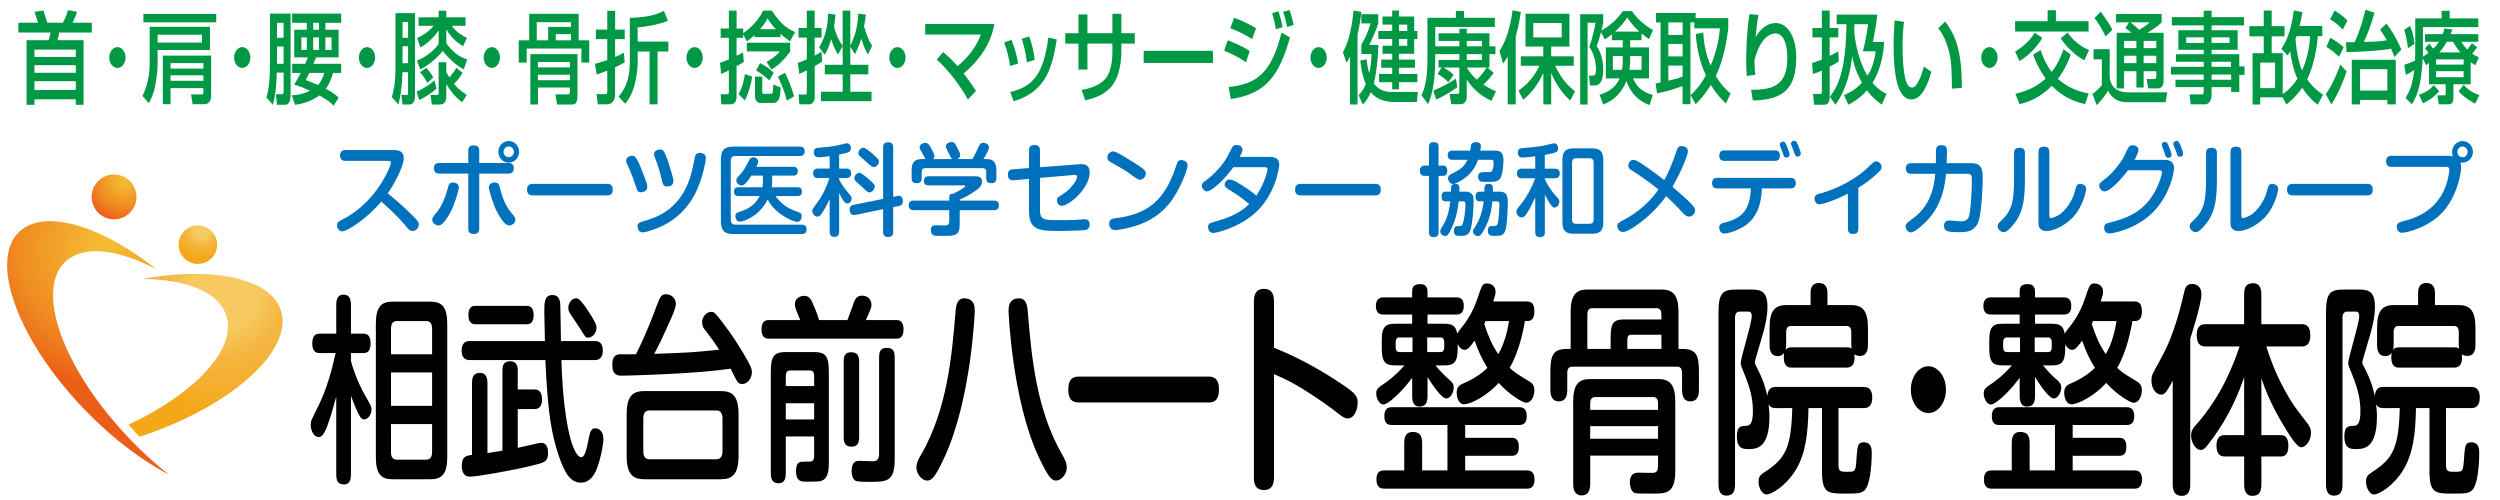 <?xml version="1.0" encoding="utf-8"?>
<!-- Generator: Adobe Illustrator 25.2.3, SVG Export Plug-In . SVG Version: 6.00 Build 0)  -->
<svg version="1.1" id="レイヤー_1" xmlns="http://www.w3.org/2000/svg" xmlns:xlink="http://www.w3.org/1999/xlink" x="0px"
	 y="0px" viewBox="0 0 1000 200" style="enable-background:new 0 0 1000 200;" xml:space="preserve">
<style type="text/css">
	.st0{clip-path:url(#SVGID_1_);fill:url(#SVGID_2_);}
	.st1{clip-path:url(#SVGID_3_);fill:url(#SVGID_4_);}
	.st2{clip-path:url(#SVGID_5_);fill:url(#SVGID_6_);}
	.st3{clip-path:url(#SVGID_7_);fill:url(#SVGID_8_);}
	.st4{fill:#0071BC;}
	.st5{fill:#009844;}
</style>
<g>
	<g>
		<defs>
			<path id="SVGID_13_" d="M56.84,111.59c17.6,0.12,30.59,5.16,33.67,14.6c4.34,13.31-12.4,31.18-39.1,43.67
				c1.42,1.62,2.89,3.23,4.41,4.84l0.01,0c36.45-11.89,61.77-34.51,56.55-50.53c-3.12-9.55-16.39-14.6-34.32-14.6
				C71.51,109.55,64.35,110.22,56.84,111.59"/>
		</defs>
		<clipPath id="SVGID_1_">
			<use xlink:href="#SVGID_13_"  style="overflow:visible;"/>
		</clipPath>
		
			<radialGradient id="SVGID_2_" cx="206.423" cy="556.037" r="0.624" gradientTransform="matrix(-61.153 80.76 80.76 61.153 -32192.586 -50556.105)" gradientUnits="userSpaceOnUse">
			<stop  offset="0" style="stop-color:#F6CA60"/>
			<stop  offset="0.204" style="stop-color:#F6CA60"/>
			<stop  offset="0.383" style="stop-color:#F4B642"/>
			<stop  offset="0.743" style="stop-color:#F4A819"/>
			<stop  offset="1" style="stop-color:#F4A819"/>
		</radialGradient>
		<polygon class="st0" points="148.94,133.29 93.47,206.54 20.05,150.95 75.53,77.69 		"/>
	</g>
	<g>
		<defs>
			<path id="SVGID_16_" d="M7.63,92.78c-12.13,11.71-0.36,43.56,26.27,71.14c2.83,2.93,5.72,5.7,8.64,8.29
				c1.6,1.42,3.21,2.79,4.82,4.1c6.78,5.53,13.62,10.08,20.14,13.48c-5.14-4.05-10.27-8.68-15.23-13.82
				c-0.29-0.3-0.57-0.61-0.86-0.91c-1.52-1.6-3-3.21-4.42-4.84c-22.86-26.13-32.29-54.49-20.99-65.4
				c7.14-6.89,20.98-5.26,36.58,2.88C47.05,95.46,31.43,88.46,20.01,88.46C14.93,88.46,10.67,89.85,7.63,92.78"/>
		</defs>
		<clipPath id="SVGID_3_">
			<use xlink:href="#SVGID_16_"  style="overflow:visible;"/>
		</clipPath>
		
			<radialGradient id="SVGID_4_" cx="206.022" cy="554.58" r="0.624" gradientTransform="matrix(-28.84 83.106 83.106 28.84 -40104.73 -33015.758)" gradientUnits="userSpaceOnUse">
			<stop  offset="0" style="stop-color:#F4BB33"/>
			<stop  offset="0.069" style="stop-color:#F4BB33"/>
			<stop  offset="0.635" style="stop-color:#F08C21"/>
			<stop  offset="1" style="stop-color:#EA5E18"/>
		</radialGradient>
		<polygon class="st1" points="98.88,99.35 59.76,212.09 -35.88,178.9 3.25,66.16 		"/>
	</g>
	<g>
		<defs>
			<path id="SVGID_19_" d="M36.71,77.83c-0.51,4.92,3.06,9.32,7.98,9.84c4.92,0.51,9.32-3.06,9.84-7.98
				c0.51-4.92-3.06-9.32-7.98-9.84c-0.32-0.03-0.63-0.05-0.94-0.05C41.07,69.79,37.19,73.22,36.71,77.83"/>
		</defs>
		<clipPath id="SVGID_5_">
			<use xlink:href="#SVGID_19_"  style="overflow:visible;"/>
		</clipPath>
		
			<radialGradient id="SVGID_6_" cx="217.267" cy="547.653" r="0.624" gradientTransform="matrix(-11.711 24.031 24.031 11.711 -10566.435 -11562.435)" gradientUnits="userSpaceOnUse">
			<stop  offset="0" style="stop-color:#F4BB33"/>
			<stop  offset="0.069" style="stop-color:#F4BB33"/>
			<stop  offset="0.635" style="stop-color:#F08C21"/>
			<stop  offset="1" style="stop-color:#EA5E18"/>
		</radialGradient>
		<polygon class="st2" points="62.28,73.32 51.42,95.59 28.96,84.65 39.81,62.37 		"/>
	</g>
	<g>
		<defs>
			<path id="SVGID_22_" d="M71.46,97.87c0,4.25,3.45,7.7,7.7,7.7c4.25,0,7.7-3.45,7.7-7.7c0-4.25-3.45-7.7-7.7-7.7
				C74.91,90.17,71.46,93.61,71.46,97.87"/>
		</defs>
		<clipPath id="SVGID_7_">
			<use xlink:href="#SVGID_22_"  style="overflow:visible;"/>
		</clipPath>
		
			<radialGradient id="SVGID_8_" cx="220.935" cy="549.062" r="0.624" gradientTransform="matrix(-14.588 19.265 19.265 14.588 -7273.74 -12173.768)" gradientUnits="userSpaceOnUse">
			<stop  offset="0" style="stop-color:#F6CA60"/>
			<stop  offset="0.204" style="stop-color:#F6CA60"/>
			<stop  offset="0.383" style="stop-color:#F4B642"/>
			<stop  offset="0.743" style="stop-color:#F4A819"/>
			<stop  offset="1" style="stop-color:#F4A819"/>
		</radialGradient>
		<polygon class="st3" points="94.28,95.78 81.25,112.99 64.05,99.96 77.07,82.75 		"/>
	</g>
</g>
<g>
	<path d="M140.38,189.7c0,1.36-0.12,4.08-2.76,4.08c-2.16,0-3.12-1.04-3.12-4.08v-31.04c-1.14,4.16-2.34,8.56-3.78,12.24
		c-1.14,2.8-1.98,3.92-3.3,3.92c-1.86,0-3.12-2.56-3.12-4.8c0-1.6,0.06-1.68,3.18-7.92c3.12-6.4,5.16-13.52,6.78-20.88h-6.36
		c-0.78,0-3,0-3-3.84c0-3.84,2.1-3.92,3-3.92h6.6v-11.44c0-1.04,0-4.16,2.76-4.16c2.04,0,3.12,0.96,3.12,4.16v11.44h4.92
		c0.84,0,2.94,0,2.94,3.84c0,3.68-1.74,3.92-2.94,3.92h-4.92v3.2c0.78,2.88,2.34,7.84,5.76,13.92c2.22,3.92,2.46,4.32,2.46,5.36
		c0,2.32-1.56,4.08-2.94,4.08c-1.02,0-1.62-0.96-2.46-2.64c-1.08-2.16-1.92-4.48-2.82-6.8V189.7z M178.9,182.82
		c0,6.8-2.16,8.88-6.72,8.88H157c-4.44,0-6.66-1.92-6.66-8.88v-53.2c0-6.8,2.1-8.96,6.66-8.96h15.18c4.44,0,6.72,1.92,6.72,8.96
		V182.82z M172.84,141.7v-10.08c0-2.16-0.78-3.2-2.4-3.2h-11.7c-1.74,0-2.34,1.2-2.34,3.2v10.08H172.84z M172.84,148.98H156.4v13.36
		h16.44V148.98z M172.84,169.62H156.4v11.12c0,2.16,0.72,3.12,2.34,3.12h11.7c1.44,0,2.4-0.8,2.4-3.12V169.62z"/>
	<path d="M237.94,136.42c0.72,0,3.18,0,3.18,3.76c0,3.84-2.46,3.84-3.18,3.84h-13.38c0.18,5.12,0.66,20.56,3.66,31.6
		c1.26,4.56,2.94,7.28,4.26,7.28c1.14,0,1.92-1.76,2.94-7.12c0.54-2.8,0.9-4.48,2.7-4.48c1.32,0,3.24,1.12,3.24,4.24
		c0,2.56-1.38,9.28-3.06,12.96c-0.48,0.96-2.16,4.56-5.88,4.56c-4.02,0-6.42-3.36-8.88-10.64c-2.82-8.32-4.44-16.8-5.4-38.4h-30.3
		c-0.66,0-3.18,0-3.18-3.76c0-3.84,2.46-3.84,3.18-3.84h30.12c-0.06-1.84-0.24-10.08-0.24-11.76c0-3.52,0-6.64,3.24-6.64
		c3.12,0,3.18,3.04,3.18,4.96c0.12,6.48,0.12,7.2,0.24,13.44H237.94z M194.98,181.22c1.92-0.32,4.44-0.72,6-0.96v-32
		c0-1.68,0.24-3.76,3.06-3.76c2.28,0,3.06,1.44,3.06,3.52v7.76h6.6c0.78,0,3.12,0,3.12,3.92s-2.34,3.92-3.12,3.92h-6.6v15.52
		c1.86-0.4,2.46-0.56,7.8-1.76c0.42-0.08,1.26-0.24,1.68-0.24c2.64,0,2.64,3.36,2.64,4c0,3.6-1.5,3.92-6.54,5.12
		c-8.34,2.08-22.14,4.4-24.66,4.4c-0.78,0-3.3,0-3.3-4.48c0-3.68,1.98-3.92,4.08-4.24V153.3c0-1.6,0.18-4.16,3.12-4.16
		c3,0,3.06,3.04,3.06,4.16V181.22z M210.64,122.34c0.66,0,2.82,0,2.82,3.68c0,3.68-2.1,3.68-2.82,3.68h-20.46
		c-0.72,0-2.82,0-2.82-3.68c0-3.68,2.04-3.68,2.82-3.68H210.64z M235.24,124.34c3.18,4.8,3.36,5.76,3.36,6.8
		c0,2.08-1.68,3.92-3.36,3.92c-0.96,0-1.2-0.4-2.28-2.16c-1.14-1.84-2.28-3.6-4.32-6.56c-0.9-1.36-1.32-1.92-1.32-3.2
		c0-2,1.5-3.84,3.12-3.84C231.64,119.3,233.02,120.98,235.24,124.34z"/>
	<path d="M262.48,122.82c1.62-4.24,1.98-5.12,3.96-5.12c1.92,0,3.9,1.52,3.9,3.84c0,1.52-1.2,4.24-2.22,6.56
		c-3.06,6.88-4.26,9.36-6.42,13.44c14.04-0.48,16.32-0.64,25.98-1.68c-2.1-3.2-2.52-3.76-6.06-8.4c-0.24-0.24-0.78-1.36-0.78-2.56
		c0-2.16,1.74-4.16,3.6-4.16c1.14,0,1.5,0.4,2.94,2.16c3,3.84,5.7,7.28,9.96,14.4c3.3,5.52,3.42,6.48,3.42,7.6
		c0,2.4-1.74,4.72-3.96,4.72c-0.78,0-1.38-0.32-1.86-0.96c-0.48-0.64-2.28-4.4-2.7-5.2c-5.22,0.72-8.64,1.12-18.36,1.76
		c-8.46,0.56-22.08,1.04-25.2,1.04c-1.38,0-3.78,0-3.78-4.4c0-4.16,2.28-4.16,3.6-4.16c0.84,0,4.92,0.08,5.88,0
		C255.76,138.9,258.28,134.1,262.48,122.82z M295.42,182.26c0,7.36-2.4,9.44-7.08,9.44h-30.6c-4.68,0-7.08-2.08-7.08-9.44v-16.48
		c0-7.28,2.34-9.36,7.08-9.36h30.6c4.68,0,7.08,2,7.08,9.36V182.26z M289,167.46c0-2.24-0.9-3.28-2.46-3.28h-26.82
		c-1.56,0-2.4,1.04-2.4,3.28v12.96c0,2.32,0.9,3.28,2.4,3.28h26.82c1.56,0,2.46-1.04,2.46-3.28V167.46z"/>
	<path d="M338.98,128.02c0.42-1.12,2.22-6.16,2.64-7.2c0.72-1.92,1.8-2.56,3.18-2.56c2.1,0,3.78,1.28,3.78,3.76c0,0.8,0,1.04-2.22,6
		h12.18c0.72,0,2.88,0,2.88,3.68c0,3.76-2.1,3.76-2.88,3.76h-51c-0.72,0-2.94,0-2.94-3.68c0-3.76,2.16-3.76,2.94-3.76h12.54
		c-0.48-1.2-1.26-3.12-1.74-4.32c-0.18-0.48-0.36-1.04-0.36-2.08c0-2.24,1.92-3.28,3.78-3.28s2.64,1.52,3.06,2.4
		c0.6,1.28,1.98,4.32,2.82,7.28H338.98z M314.32,174.58v14.56c0,1.36-0.06,4.16-2.82,4.16c-2.16,0-3.18-1.04-3.18-4.16v-40.08
		c0-6.64,1.2-8.24,6.18-8.24h10.86c4.98,0,6.18,1.52,6.18,8.24v35.36c0,2.8,0,6.56-2.58,7.76c-1.14,0.48-1.56,0.48-6.72,0.48
		c-1.56,0-3.84,0-3.84-4.24c0-3.76,1.8-3.76,2.94-3.76c1.08,0,3,0,3.18-0.08c1.08-0.4,1.14-1.52,1.14-2.32v-7.68H314.32z
		 M314.32,154.42h11.34v-4c0-1.36-0.48-2.24-1.68-2.24H316c-0.96,0-1.68,0.64-1.68,2.24V154.42z M325.66,161.3h-11.34v6.48h11.34
		V161.3z M343.66,174.82c0,1.2-0.06,3.84-2.94,3.84c-2.34,0-3.24-1.04-3.24-3.84v-30.16c0-1.2,0-3.76,2.88-3.76
		c2.34,0,3.3,1.04,3.3,3.76V174.82z M357.88,183.78c0,8.96-3.3,8.96-10.02,8.96c-1.26,0-4.8,0-5.58-0.4
		c-1.5-0.8-1.62-3.04-1.62-3.92c0-3.84,1.92-4.08,2.94-4.08c0.84,0,4.62,0.16,5.4,0.16c1.38,0,2.64-0.32,2.64-3.12v-38.4
		c0-1.6,0.18-3.84,2.88-3.84c2.28,0,3.36,0.8,3.36,3.84V183.78z"/>
	<path d="M389.91,124.46c0,0.18-1.35,35.28-12.15,58.5c-3.92,8.55-5.27,9.27-6.95,9.27c-1.89,0-4.25-2.52-4.25-5.13
		c0-1.98,0.95-3.69,2.03-5.49c10.4-18.27,12.15-39.33,13.64-57.06c0.2-2.61,0.74-5.85,4.46-5.13
		C389.71,119.96,389.91,122.57,389.91,124.46z M411.11,124.55c1.55,19.44,3.71,39.69,13.64,57.06c1.15,1.98,1.96,3.51,1.96,5.49
		c0,2.7-2.36,5.13-4.25,5.13c-1.82,0-3.17-1.35-7.02-9.54c-10.67-22.86-12.02-58.14-12.02-58.23c0-1.62,0.07-4.5,3.24-5.04
		C410.44,118.7,410.91,122.12,411.11,124.55z"/>
	<path d="M431.56,160.99c-1.22,0-4.25,0-4.25-5.13c0-5.04,2.7-5.22,4.25-5.22h51.84c1.22,0,4.19,0,4.19,5.13
		c0,5.13-2.77,5.22-4.19,5.22H431.56z"/>
	<path d="M509.59,190.78c0,1.71-0.07,5.22-3.98,5.22c-3.98,0-4.05-3.33-4.05-5.22v-69.93c0-1.53,0-5.31,3.98-5.31
		c3.92,0,4.05,3.33,4.05,5.31v18.27c9.38,3.69,18.5,8.73,27.2,14.58c5.54,3.69,6.28,4.86,6.28,7.47c0,2.52-1.28,6.21-3.98,6.21
		c-1.35,0-2.5-0.9-6.14-3.78c-3.92-2.97-10.26-7.11-13.77-9.18c-4.66-2.7-7.36-3.78-9.58-4.77V190.78z"/>
	<path d="M609.97,128.42c-0.61,3.42-2.09,11.7-6.08,18.72c1.62,1.53,2.3,2.07,7.49,5.22c1.28,0.72,2.36,1.53,2.36,3.78
		c0,2.16-1.08,4.95-3.31,4.95c-1.42,0-6.82-3.33-10.94-7.92c-4.72,5.22-11.27,8.55-13.91,8.55c-1.96,0-2.9-2.52-2.9-4.59
		c0-2.52,1.21-3.15,2.7-3.78c3.04-1.26,6.75-3.42,9.59-6.21c-2.16-3.51-3.51-6.3-5.13-10.89c-2.16,2.97-2.83,3.69-4.05,3.69
		c-1.08,0-2.09-0.99-2.7-2.25v1.62c0,5.94-1.75,6.84-5.47,6.84h-3.44c2.23,2.7,3.85,4.23,4.86,5.13c2.03,1.8,2.43,2.16,2.43,3.78
		c0,1.8-1.21,4.32-2.97,4.32c-1.96,0-5.67-5.67-7.49-8.55v7.65c0,2.88-1.01,4.14-3.24,4.14c-2.9,0-2.9-3.24-2.9-4.14v-7.38
		c-4.39,6.03-9.79,10.71-11.48,10.71s-2.9-2.52-2.9-4.41c0-1.62,0.74-2.25,1.75-2.97c2.57-1.71,5.67-3.87,9.52-8.28h-3.58
		c-3.38,0-5.47-0.63-5.47-6.57v-3.6c0-5.85,2.02-6.48,5.47-6.48h6.68v-3.69h-11.61c-0.81,0-2.9-0.18-2.9-3.42
		c0-3.42,2.36-3.42,2.9-3.42h11.61v-2.25c0-2.25,0.88-3.06,3.38-3.06c1.69,0,2.77,0.9,2.77,3.06v2.25h11.61
		c1.55,0,2.9,0.63,2.9,3.42c0,3.33-2.16,3.42-2.9,3.42h-11.61v3.69h6.62c3.17,0,4.66,0.63,5.27,3.96c0.27-0.45,0.4-0.72,0.81-1.26
		c2.16-2.7,5.2-6.48,7.29-12.87c1.89-5.58,2.03-5.94,3.85-5.94c1.82,0,3.38,1.26,3.38,3.24c0,0.99-0.34,2.07-0.95,3.96h13.57
		c2.36,0,2.9,1.71,2.9,4.14c0,3.42-1.82,3.69-2.9,3.69H609.97z M586.07,188.17h24.71c0.74,0,3.04,0,3.04,3.6
		c0,3.69-2.3,3.69-3.04,3.69h-57.11c-0.81,0-3.1,0-3.1-3.69c0-3.51,2.09-3.6,3.1-3.6h8.03v-10.8c0-1.71,0.13-4.59,3.38-4.59
		c2.9,0,3.78,1.53,3.78,4.59v10.8h10.12v-18.18h-22.21c-1.08,0-3.04-0.09-3.04-3.51c0-3.06,1.55-3.6,3.04-3.6h50.9
		c0.74,0,3.04,0,3.04,3.6c0,3.51-2.29,3.51-3.04,3.51h-21.6v5.13h18.7c0.95,0,2.77,0.27,2.77,3.42c0,2.25-0.54,3.78-2.77,3.78h-18.7
		V188.17z M565.01,140.83v-5.85h-5.26c-1.01,0-1.49,0.72-1.49,1.98v1.89c0,1.35,0.54,1.98,1.49,1.98H565.01z M570.88,140.83h5.33
		c1.08,0,1.49-0.72,1.49-1.98v-1.89c0-1.17-0.41-1.98-1.49-1.98h-5.33V140.83z M594.24,128.42c-0.27,0.63-0.34,0.81-0.54,1.17
		c1.75,5.31,3.17,8.46,5.6,12.06c2.36-3.96,3.65-9,4.32-13.23H594.24z"/>
	<path d="M628.26,139.57v-14.67c0-7.02,2.23-9.09,6.75-9.09h29.57c4.79,0,6.82,2.34,6.82,9.09v14.67h1.49
		c5.67,0,6.68,2.43,6.68,9.36v6.84c0,1.35,0,4.77-3.44,4.77c-3.31,0-3.31-3.51-3.31-4.77v-6.57c0-1.53-0.54-2.52-1.89-2.52H628.8
		c-1.35,0-1.89,0.99-1.89,2.52v6.57c0,1.35,0,4.77-3.38,4.77s-3.38-3.6-3.38-4.77v-6.84c0-6.66,0.94-9.36,6.62-9.36H628.26z
		 M636.09,182.23v11.16c0,1.17,0,4.77-3.38,4.77c-3.44,0-3.44-3.51-3.44-4.77v-32.67c0-7.02,2.23-9.09,6.75-9.09h27.27
		c4.79,0,6.82,2.34,6.82,9.09v27.72c0,8.91-3.71,9-8.64,9c-6.41,0-7.16,0-7.83-0.36c-1.28-0.63-1.69-2.88-1.69-4.14
		c0-1.62,0.47-3.87,3.17-3.87c0.41,0,5.67,0.09,6.01,0.09c1.42-0.09,2.09-0.72,2.09-2.88v-4.05H636.09z M644.25,139.57v-4.5
		c0-6.03,1.21-7.29,5.47-7.29h14.85v-1.98c0-1.44-0.47-2.52-1.89-2.52h-25.85c-1.35,0-1.89,0.99-1.89,2.52v13.77H644.25z
		 M663.22,163.96v-2.61c0-1.62-0.61-2.52-1.89-2.52h-23.36c-1.42,0-1.89,1.17-1.89,2.52v2.61H663.22z M663.22,170.44h-27.14v5.04
		h27.14V170.44z M664.57,139.57v-5.67h-12.15c-1.01,0-1.49,0.72-1.49,1.98v3.69H664.57z"/>
	<path d="M710.34,163.24c-1.69,0-2.3-0.54-2.9-1.53c0.07,0.81,0.34,2.79,0.34,4.86c0,13.05-5.47,13.05-8.44,13.05
		c-1.96,0-4.59,0-4.59-5.04c0-4.05,1.55-4.14,3.44-4.23c1.69,0,2.97-0.63,2.97-5.85c0-5.13-1.15-9.27-3.17-14.31
		c-1.49-3.69-1.69-4.05-1.69-5.04c0-2.07,4.39-15.66,4.39-18.72c0-1.8-1.01-1.8-1.55-1.8h-3.24c-1.28,0-1.89,0.9-1.89,2.52v66.51
		c0,3.15-0.94,4.59-3.44,4.59c-3.17,0-3.17-3.42-3.17-4.59v-68.49c0-7.65,1.42-9.36,7.02-9.36h5.4c3.78,0,7.16,0,7.16,6.84
		c0,3.78-0.81,7.2-1.62,10.17c-0.47,1.89-3.44,11.52-3.44,11.97c0,0.63,0.13,0.9,1.15,2.88c2.57,4.95,3.38,8.55,3.85,10.71
		c0.34-3.42,2.16-3.6,3.44-3.6h35.1c0.88,0,3.44,0,3.44,4.23s-2.57,4.23-3.44,4.23h-10.06v22.68c0,2.79,0.95,2.79,3.38,2.79
		c3.31,0,3.44,0,3.78-4.68c0.41-5.76,0.47-7.11,2.97-7.11c3.17,0,3.17,2.97,3.17,4.41c0,1.71-0.2,10.71-2.23,13.95
		c-1.28,2.16-3.38,2.16-8.03,2.16c-7.43,0-9.65,0-9.65-9.36v-24.84h-5.4c-0.2,9.9-1.01,18.09-5.2,24.93
		c-4.05,6.48-9.79,9.63-11.54,9.63c-1.82,0-3.24-2.7-3.24-5.13c0-2.25,1.01-2.88,2.63-3.96c8.17-5.31,10.46-9.63,10.87-25.47H710.34
		z M716.62,147.04c-0.81,0-3.11,0-3.11-4.05c0-0.99,0.07-1.44,0.2-1.89c-0.74,1.08-1.69,1.35-2.5,1.35c-3.17,0-3.38-2.88-3.38-4.68
		v-6.66c0-6.93,2.16-9.09,6.82-9.09h9.58v-4.86c0-0.81,0-3.96,3.31-3.96c2.43,0,3.44,1.53,3.44,3.96v4.86h9.38
		c4.59,0,6.82,2.16,6.82,9.09v6.66c0,1.17,0,4.59-3.17,4.59c-1.15,0-1.75-0.27-2.29-0.63c0.07,0.54,0.81,5.31-3.04,5.31H716.62z
		 M738.69,138.94c1.15,0,1.35,0.09,1.96,0.54c-0.07-0.54-0.14-0.9-0.14-1.71v-4.86c0-1.62-0.61-2.52-1.82-2.52h-22.41
		c-1.08,0-1.82,0.72-1.82,2.52v4.86c0,1.08-0.07,1.44-0.2,2.25c0.41-0.63,0.74-1.08,2.36-1.08H738.69z"/>
	<path d="M778.38,155.86c0,5.13-3.11,9.36-7.02,9.36c-3.92,0-7.02-4.23-7.02-9.36c0-5.22,3.17-9.36,7.02-9.36
		C775.21,146.5,778.38,150.64,778.38,155.86z"/>
	<path d="M852.97,128.42c-0.61,3.42-2.09,11.7-6.08,18.72c1.62,1.53,2.3,2.07,7.49,5.22c1.28,0.72,2.36,1.53,2.36,3.78
		c0,2.16-1.08,4.95-3.31,4.95c-1.42,0-6.82-3.33-10.94-7.92c-4.72,5.22-11.27,8.55-13.91,8.55c-1.96,0-2.9-2.52-2.9-4.59
		c0-2.52,1.21-3.15,2.7-3.78c3.04-1.26,6.75-3.42,9.59-6.21c-2.16-3.51-3.51-6.3-5.13-10.89c-2.16,2.97-2.83,3.69-4.05,3.69
		c-1.08,0-2.09-0.99-2.7-2.25v1.62c0,5.94-1.75,6.84-5.47,6.84h-3.44c2.23,2.7,3.85,4.23,4.86,5.13c2.03,1.8,2.43,2.16,2.43,3.78
		c0,1.8-1.21,4.32-2.97,4.32c-1.96,0-5.67-5.67-7.49-8.55v7.65c0,2.88-1.01,4.14-3.24,4.14c-2.9,0-2.9-3.24-2.9-4.14v-7.38
		c-4.39,6.03-9.79,10.71-11.48,10.71s-2.9-2.52-2.9-4.41c0-1.62,0.74-2.25,1.75-2.97c2.57-1.71,5.67-3.87,9.52-8.28h-3.58
		c-3.38,0-5.47-0.63-5.47-6.57v-3.6c0-5.85,2.02-6.48,5.47-6.48h6.68v-3.69h-11.61c-0.81,0-2.9-0.18-2.9-3.42
		c0-3.42,2.36-3.42,2.9-3.42h11.61v-2.25c0-2.25,0.88-3.06,3.38-3.06c1.69,0,2.77,0.9,2.77,3.06v2.25h11.61
		c1.55,0,2.9,0.63,2.9,3.42c0,3.33-2.16,3.42-2.9,3.42h-11.61v3.69h6.62c3.17,0,4.66,0.63,5.27,3.96c0.27-0.45,0.4-0.72,0.81-1.26
		c2.16-2.7,5.2-6.48,7.29-12.87c1.89-5.58,2.03-5.94,3.85-5.94c1.82,0,3.38,1.26,3.38,3.24c0,0.99-0.34,2.07-0.95,3.96h13.57
		c2.36,0,2.9,1.71,2.9,4.14c0,3.42-1.82,3.69-2.9,3.69H852.97z M829.07,188.17h24.71c0.74,0,3.04,0,3.04,3.6
		c0,3.69-2.3,3.69-3.04,3.69h-57.11c-0.81,0-3.1,0-3.1-3.69c0-3.51,2.09-3.6,3.1-3.6h8.03v-10.8c0-1.71,0.13-4.59,3.38-4.59
		c2.9,0,3.78,1.53,3.78,4.59v10.8h10.12v-18.18h-22.21c-1.08,0-3.04-0.09-3.04-3.51c0-3.06,1.55-3.6,3.04-3.6h50.9
		c0.74,0,3.04,0,3.04,3.6c0,3.51-2.29,3.51-3.04,3.51h-21.6v5.13h18.7c0.95,0,2.77,0.27,2.77,3.42c0,2.25-0.54,3.78-2.77,3.78h-18.7
		V188.17z M808.01,140.83v-5.85h-5.26c-1.01,0-1.49,0.72-1.49,1.98v1.89c0,1.35,0.54,1.98,1.49,1.98H808.01z M813.88,140.83h5.33
		c1.08,0,1.49-0.72,1.49-1.98v-1.89c0-1.17-0.41-1.98-1.49-1.98h-5.33V140.83z M837.24,128.42c-0.27,0.63-0.34,0.81-0.54,1.17
		c1.75,5.31,3.17,8.46,5.6,12.06c2.36-3.96,3.65-9,4.32-13.23H837.24z"/>
	<path d="M876.12,193.57c0,1.17,0,4.77-3.38,4.77c-3.04,0-3.65-2.16-3.65-4.77v-41.31c-2.77,5.4-3.58,5.58-4.66,5.58
		c-1.89,0-3.85-2.25-3.85-5.58c0-1.53,0.27-2.43,1.08-3.87c4.39-8.01,5.87-10.62,8.64-18.99c1.15-3.6,2.23-7.47,3.24-12.06
		c0.41-1.98,0.94-3.78,3.24-3.78c0.41,0,3.78,0,3.78,4.14c0,3.96-3.98,16.29-4.46,17.73V193.57z M897.65,150.91
		c-5.13,14.94-11.61,23.22-14.72,27.27c-1.15,1.44-1.69,1.8-2.63,1.8c-2.16,0-3.85-3.15-3.85-5.67c0-1.89,0.61-2.88,1.69-4.05
		c11.07-12.42,15.59-25.56,17.69-31.68h-13.64c-2.23,0-3.51-1.17-3.51-4.68c0-4.23,2.7-4.23,3.51-4.23h15.46v-11.79
		c0-3.42,1.08-4.59,3.65-4.59c3.24,0,3.24,3.42,3.24,4.59v11.79h16.07c1.55,0,3.51,0.45,3.51,4.5c0,4.41-2.56,4.41-3.51,4.41h-14.11
		c1.55,4.77,3.51,10.44,7.43,17.55c3.1,5.58,3.38,5.85,8.98,13.14c1.08,1.44,1.49,2.34,1.49,3.87c0,3.06-2.03,5.76-3.92,5.76
		c-1.69,0-4.46-4.5-6.01-7.02c-1.82-2.97-6.75-10.8-9.92-20.61v22.77h7.63c1.35,0,3.17,0.36,3.17,4.32c0,4.23-2.16,4.23-3.17,4.23
		h-7.63v11.07c0,3.42-1.08,4.68-3.65,4.68c-3.17,0-3.24-3.33-3.24-4.68v-11.07h-7.63c-1.15,0-3.44-0.09-3.44-4.32
		c0-4.23,2.5-4.23,3.44-4.23h7.63V150.91z"/>
	<path d="M953.34,163.24c-1.69,0-2.3-0.54-2.9-1.53c0.07,0.81,0.34,2.79,0.34,4.86c0,13.05-5.47,13.05-8.44,13.05
		c-1.96,0-4.59,0-4.59-5.04c0-4.05,1.55-4.14,3.44-4.23c1.69,0,2.97-0.63,2.97-5.85c0-5.13-1.15-9.27-3.17-14.31
		c-1.49-3.69-1.69-4.05-1.69-5.04c0-2.07,4.39-15.66,4.39-18.72c0-1.8-1.01-1.8-1.55-1.8h-3.24c-1.28,0-1.89,0.9-1.89,2.52v66.51
		c0,3.15-0.94,4.59-3.44,4.59c-3.17,0-3.17-3.42-3.17-4.59v-68.49c0-7.65,1.42-9.36,7.02-9.36h5.4c3.78,0,7.16,0,7.16,6.84
		c0,3.78-0.81,7.2-1.62,10.17c-0.47,1.89-3.44,11.52-3.44,11.97c0,0.63,0.13,0.9,1.15,2.88c2.57,4.95,3.38,8.55,3.85,10.71
		c0.34-3.42,2.16-3.6,3.44-3.6h35.1c0.88,0,3.44,0,3.44,4.23s-2.57,4.23-3.44,4.23h-10.06v22.68c0,2.79,0.95,2.79,3.38,2.79
		c3.31,0,3.44,0,3.78-4.68c0.41-5.76,0.47-7.11,2.97-7.11c3.17,0,3.17,2.97,3.17,4.41c0,1.71-0.2,10.71-2.23,13.95
		c-1.28,2.16-3.38,2.16-8.03,2.16c-7.43,0-9.65,0-9.65-9.36v-24.84h-5.4c-0.2,9.9-1.01,18.09-5.2,24.93
		c-4.05,6.48-9.79,9.63-11.54,9.63c-1.82,0-3.24-2.7-3.24-5.13c0-2.25,1.01-2.88,2.63-3.96c8.17-5.31,10.46-9.63,10.87-25.47H953.34
		z M959.62,147.04c-0.81,0-3.11,0-3.11-4.05c0-0.99,0.07-1.44,0.2-1.89c-0.74,1.08-1.69,1.35-2.5,1.35c-3.17,0-3.38-2.88-3.38-4.68
		v-6.66c0-6.93,2.16-9.09,6.82-9.09h9.58v-4.86c0-0.81,0-3.96,3.31-3.96c2.43,0,3.44,1.53,3.44,3.96v4.86h9.38
		c4.59,0,6.82,2.16,6.82,9.09v6.66c0,1.17,0,4.59-3.17,4.59c-1.15,0-1.75-0.27-2.29-0.63c0.07,0.54,0.81,5.31-3.04,5.31H959.62z
		 M981.69,138.94c1.15,0,1.35,0.09,1.96,0.54c-0.07-0.54-0.14-0.9-0.14-1.71v-4.86c0-1.62-0.61-2.52-1.82-2.52h-22.41
		c-1.08,0-1.82,0.72-1.82,2.52v4.86c0,1.08-0.07,1.44-0.2,2.25c0.41-0.63,0.74-1.08,2.36-1.08H981.69z"/>
</g>
<g>
	<path class="st4" d="M138.2,64.35c-0.46,0-2.19,0-2.19-2.16c0-1.76,1.11-2.16,2.19-2.16h19.4c1.65,0,3.92,0.32,3.92,3.24
		c0,2.96-3.53,10.04-6.45,14.08c1,0.76,5.19,4.08,9.91,8.8c2.3,2.32,2.53,2.88,2.53,3.72c0,1.4-1.23,2.52-2.5,2.52
		c-1.08,0-1.5-0.52-3-2.32c-3.65-4.32-7.37-7.56-9.49-9.44c-5.53,6.64-13.56,11.92-15.63,11.92c-1.08,0-2.11-1.12-2.11-2.48
		c0-0.96,0.58-1.4,1.42-1.84c2.65-1.36,7.37-3.8,12.71-10.04c5.03-5.92,7.45-12.16,7.45-13.12c0-0.64-0.46-0.72-1.23-0.72H138.2z"/>
	<path class="st4" d="M183.55,74.91c0,1.08-1.65,6.8-3.42,10.12c-0.46,0.84-2.77,5.16-4.65,5.16c-1,0-2.57-0.8-2.57-2.32
		c0-0.76,0.08-0.88,1.77-2.92c2-2.44,3.3-5.72,4.19-8.76c0.5-1.76,0.58-2.32,1-2.76c0.31-0.32,1.04-0.52,1.81-0.4
		C182.63,73.19,183.55,73.75,183.55,74.91z M187.32,60.31c0-0.8,0.08-2.16,2.15-2.16c1.77,0,2.23,0.88,2.23,2.16v4.88h11.64
		c0.5,0,2.19,0,2.19,2.08c0,2.16-1.69,2.16-2.19,2.16H191.7v22c0,0.84-0.12,2.16-2.19,2.16c-1.69,0-2.19-0.8-2.19-2.16v-22h-11.56
		c-0.54,0-2.19,0-2.19-2.12c0-2.12,1.65-2.12,2.19-2.12h11.56V60.31z M199.91,74.99c0.88,3.6,2.15,7.12,4.49,9.96
		c1.69,2.08,1.77,2.16,1.77,2.92c0,1.52-1.61,2.32-2.57,2.32c-1.65,0-3.65-3.24-4.72-5.32c-1.5-2.8-3.34-8.8-3.34-9.92
		c0-1.28,0.96-1.76,1.88-1.92C199.34,72.75,199.65,73.95,199.91,74.99z M203.49,65.07c-2.3,0-4.15-1.96-4.15-4.32
		c0-2.4,1.84-4.36,4.15-4.36c2.3,0,4.15,1.96,4.15,4.36C207.63,63.11,205.79,65.07,203.49,65.07z M203.49,58.59
		c-1.15,0-2.07,0.96-2.07,2.16c0,1.16,0.92,2.12,2.07,2.12c1.15,0,2.07-0.96,2.07-2.12C205.56,59.55,204.64,58.59,203.49,58.59z"/>
	<path class="st4" d="M213.23,78.15c-0.69,0-2.42,0-2.42-2.28c0-2.24,1.54-2.32,2.42-2.32h29.5c0.69,0,2.38,0,2.38,2.28
		s-1.57,2.32-2.38,2.32H213.23z"/>
	<path class="st4" d="M258.28,72.15c0.46,1.2,0.65,1.88,0.65,2.68c0,1.6-1.69,2.08-2.65,2.08c-1.23,0-1.46-0.76-2.11-2.84
		c-0.88-2.84-2-5.6-3.26-8.28c-0.23-0.44-0.46-0.96-0.46-1.52c0-1.24,1.27-1.96,2.42-1.96c0.85,0,1.69,0,4.11,6.4L258.28,72.15z
		 M282.36,63.27c0,0.92-1.15,7.24-3.42,12.36c-3.23,7.24-8.68,12.96-16.98,16c-1.23,0.44-3.76,1.32-4.88,1.32
		c-1.84,0-2.07-1.96-2.07-2.4c0-1.36,0.38-1.48,4.22-2.64c14.9-4.56,17.28-17.68,18.36-23.36c0.42-2.32,0.65-3.4,2.38-3.4
		c0.15,0,0.42,0,0.69,0.08C281.4,61.39,282.36,61.79,282.36,63.27z M264.96,72.87c-0.69-2.88-1.42-5.76-2.5-8.52
		c-0.73-1.8-0.84-2.12-0.84-2.68c0-1.2,1.23-1.88,2.38-1.88c0.88,0,1.61,0,3.11,4.44c0.54,1.52,1.96,6.24,2.15,7.16
		c0.12,0.44,0.12,0.88,0.12,1.08c0,1.72-1.46,2.12-2.77,2.12C265.38,74.59,265.08,73.27,264.96,72.87z"/>
	<path class="st4" d="M319.88,58.63c0.42,0,2,0,2,1.88s-1.57,1.88-2,1.88h-25.73c-1.11,0-1.84,0.52-1.84,1.96V87.9
		c0,1.32,0.65,1.96,1.84,1.96h26.5c0.42,0,2-0.04,2,1.84c0,1.92-1.54,1.92-2,1.92h-27.23c-3.5,0-5.07-1.24-5.07-5.24V63.87
		c0-4.04,1.57-5.24,5.07-5.24H319.88z M318.99,74.91c0.5,0,1.77,0,1.77,1.72c0,1.8-1.27,1.8-1.77,1.8h-8.83
		c2.19,2.64,3.88,4.64,9.14,6.4c0.73,0.24,1.38,0.48,1.38,1.64c0,0.8-0.38,2.28-1.84,2.28c-1.57,0-8.87-3.12-11.75-8.96
		c-3.57,7.12-10.1,8.88-11.1,8.88c-1.42,0-1.84-1.44-1.84-2.2c0-1.12,0.73-1.44,1.42-1.64c2.15-0.68,6.07-1.96,8.3-6.4h-8.49
		c-0.54,0-1.77-0.04-1.77-1.76c0-1.68,1.04-1.76,1.77-1.76h9.6c0.08-0.6,0.19-1.64,0.19-2.24v-2.44h-4.61
		c-2.53,3.88-3.3,3.96-3.96,3.96c-0.96,0-2.07-0.88-2.07-2.04c0-0.68,0.08-0.76,1.88-2.76c1.34-1.48,2.38-3.6,3.15-5.16
		c0.35-0.72,0.84-1.32,1.69-1.32c0.54,0,2,0.28,2,1.76c0,0.52-0.08,0.68-0.73,2.04h14.79c0.42,0,1.81,0,1.81,1.76
		c0,1.76-1.34,1.76-1.81,1.76h-8.45v2.4c0,0.76-0.04,1.52-0.19,2.28H318.99z"/>
	<path class="st4" d="M335.65,67.43h2.84c0.58,0,1.96,0.12,1.96,1.88c0,1.36-0.81,1.92-1.96,1.92h-2.84v0.6
		c0.88,1.64,2.19,3.56,3.19,4.72c1.73,2.08,1.81,2.16,1.81,2.88c0,1-0.73,1.96-1.65,1.96c-0.81,0-1.31-0.64-1.73-1.28
		c-0.69-1-1.46-2.64-1.61-2.96v15.52c0,0.44,0,2.08-1.88,2.08c-1.92,0-1.92-1.6-1.92-2.08V79.58c-1.11,2.56-2.34,4.6-2.96,5.52
		c-0.65,0.96-1.15,1.56-1.88,1.56c-1.08,0-2.11-1.08-2.11-2.28c0-0.72,0.08-0.76,1.77-3.04c3-3.96,4.3-7.76,5.07-10.12h-4.46
		c-0.42,0-2.04,0-2.04-1.88c0-1.92,1.57-1.92,2.04-1.92h4.57v-4.96c-0.54,0.08-3.07,0.44-4.26,0.44c-0.61,0-2.07,0-2.07-2
		c0-1.64,1.15-1.76,1.92-1.8c2.42-0.2,5.95-0.48,8.64-1.2c2.04-0.52,2.27-0.6,2.65-0.6c0.81,0,1.61,0.72,1.61,1.92
		c0,1.36-0.38,1.8-4.69,2.6V67.43z M358.97,78.39c0.15-0.04,0.35-0.08,0.54-0.08c1.27,0,1.65,1.28,1.65,2.2
		c0,1.4-0.88,1.76-1.57,1.88l-2.3,0.44v9.88c0,0.64-0.04,2.08-2,2.08c-1.84,0-2.04-1.2-2.04-2.08v-9.04l-11.18,2.32
		c-2.11,0.44-2.23-1.88-2.23-2.16c0-1.32,0.81-1.72,1.54-1.88l11.87-2.4V58.99c0-0.56,0-2.08,1.92-2.08c1.61,0,2.11,0.72,2.11,2.08
		v19.76L358.97,78.39z M347.68,71.83c1.73,1.52,2.23,2.04,2.23,2.84c0,0.96-1.08,2.28-2.15,2.28c-0.61,0-0.77-0.16-2.34-1.64
		c-0.84-0.8-2.27-2-3.11-2.8c-0.23-0.28-0.54-0.68-0.54-1.28c0-0.88,0.81-2.08,2.04-2.08C344.6,69.15,346.79,71.03,347.68,71.83z
		 M348.64,61.19c2.8,2.36,2.92,2.88,2.92,3.4c0,1-0.96,2.24-2.04,2.24c-0.61,0-1-0.28-2.34-1.48c-0.88-0.8-2.3-2.04-3.19-2.84
		c-0.46-0.4-0.65-0.76-0.65-1.24c0-0.84,0.73-2.12,2.07-2.16C346.18,59.11,347.83,60.55,348.64,61.19z"/>
	<path class="st4" d="M397.56,80.23c0.46,0,2,0,2,1.92c0,1.84-1.34,1.92-2,1.92h-13.67v5.72c0,4.56-2.04,4.56-6.57,4.56
		c-0.73,0-3.19,0-3.65-0.12c-1.19-0.24-1.34-1.72-1.34-2.16c0-1.96,1.5-1.96,1.92-1.96c0.19,0,2.96,0.08,3.49,0.08
		c1.23,0,1.96-0.16,1.96-1.88v-4.24h-14.21c-0.46,0-2,0-2-1.92c0-1.76,1.23-1.92,2-1.92h14.21v-1.4c0-1.2,0.81-1.36,1.5-1.32
		c1.96-0.88,4.92-2.6,4.92-3.04c0-0.32-0.31-0.32-0.69-0.32h-14.1c-0.46,0-1.77,0-1.77-1.8c0-1.48,1.04-1.84,1.81-1.84h18.24
		c1.42,0,3.19,0,3.19,2.12c0,1.88-1.38,2.88-3.07,4c-2.19,1.48-3.57,2.16-5.84,3.24v0.36H397.56z M380.89,63.63
		c-0.42-0.24-1.04-1.56-1.46-2.4c-0.96-2-1.08-2.24-1.08-2.72c0-1.12,1.34-1.68,2.27-1.68c1.11,0,1.42,0.56,2.07,1.8
		c1.34,2.48,1.34,2.96,1.34,3.4c0,0.48-0.08,1.16-1.11,1.6h6.03c0.58-0.96,1.34-2.36,2.07-4.04c0.88-1.92,1.11-2.44,2.27-2.44
		c0.88,0,2.3,0.52,2.3,1.8c0,1.04-1.5,3.56-2.23,4.68h1.5c3.69,0,3.69,3.4,3.69,4.48v3.08c0,0.6,0,2.08-1.88,2.08
		c-1.65,0-2.19-0.6-2.19-2.04v-2.52c0-0.92-0.42-1.44-1.38-1.44h-23.04c-1.15,0-1.38,0.72-1.38,1.44v2.48
		c0,0.64-0.04,2.08-1.88,2.08c-1.5,0-2.15-0.52-2.15-2.04v-3.12c0-3.32,1.23-4.48,4.26-4.48h1.31c-0.27-0.32-1.08-2-1.27-2.32
		c-1-1.72-1.11-1.92-1.11-2.4c0-1.04,1.23-1.76,2.23-1.76c1.11,0,1.57,0.72,2.38,2.12c0.5,0.88,1.31,2.36,1.31,3.2
		c0,0.68-0.35,1-0.54,1.16H380.89z"/>
	<path class="st4" d="M415.99,84.02c0,4,1.69,4.04,7.64,4.04c0.38,0,3.88,0,6.03-0.08c0.65-0.04,3.46-0.28,4.03-0.28
		c0.58,0,2.19,0,2.19,2.08c0,2.12-1.65,2.24-2.5,2.32c-3.46,0.24-9.37,0.28-9.87,0.28c-7.64,0-11.91-0.24-11.91-7.92V71.55
		l-6.07,0.56c-0.81,0.08-2.38-0.04-2.38-2.24c0-1.88,1.19-2.08,2.07-2.16l6.38-0.48v-7.08c0-0.68,0.04-2.16,2.15-2.16
		c1.61,0,2.23,0.76,2.23,2.16v6.76l15.94-1.24c2.42-0.2,3.96,0.72,3.96,3.24c0,6.44-8.26,13.4-11.14,13.4c-1.5,0-1.96-1.4-1.96-2.2
		c0-0.96,0.23-1.12,2.23-2.36c3.76-2.4,5.84-5.8,5.84-7.16c0-0.72-0.85-0.64-1.46-0.6l-13.4,1.16V84.02z"/>
	<path class="st4" d="M450.24,62.95c2,1.2,6.57,4.04,7.41,4.96c0.54,0.56,0.69,1.08,0.69,1.6c0,1.12-1.27,2.4-2.19,2.4
		c-0.84,0-1.19-0.24-4.99-2.96c-1.73-1.24-4.38-2.68-6.61-3.92c-0.77-0.44-1.61-0.96-1.61-2.08c0-1.4,1.19-2.2,1.88-2.36
		C445.67,60.43,446.51,60.75,450.24,62.95z M475.05,66.19c0,1.72-3.3,10.28-7.3,15.16c-4.88,6-10.64,8.32-15.63,9.6
		c-2.46,0.64-5.03,1.08-5.99,1.08c-2.3,0-2.46-1.96-2.46-2.48c0-1.76,1-2.08,2.53-2.28c12.29-1.48,19.55-6.52,24.23-20.84
		c0.58-1.72,0.81-2.4,2.07-2.4c0.31,0,0.61,0.04,0.88,0.12C474.13,64.39,475.05,64.91,475.05,66.19z"/>
	<path class="st4" d="M493.36,66.87c-3.8,5.24-8.72,9.68-10.56,9.68c-1.15,0-2.07-1.24-2.07-2.28c0-0.88,0.54-1.36,1.57-2.08
		c3.84-2.72,7.3-6.88,8.87-9.96c0.23-0.48,1.69-3.28,1.77-3.44c0.23-0.36,0.65-0.8,1.65-0.8c0.81,0,2.42,0.4,2.42,1.8
		c0,0.64-0.35,1.52-1.11,2.96H508c2.15,0,3.69,0.88,3.69,3.08c0,1.72-1.8,12.84-10.33,19.96c-6.65,5.6-15.17,7.4-15.98,7.4
		c-1.65,0-2.15-1.44-2.15-2.32c0-1.4,0.65-1.6,2.57-2.16c4.42-1.28,9.45-2.8,13.87-7.04c-2.42-2.16-4.3-3.48-7.76-5.6
		c-1.54-0.92-2.07-1.48-2.07-2.28c0-0.68,0.73-2,2-2c0.96,0,2.11,0.56,4.26,1.88c4.03,2.48,5.69,3.96,6.41,4.64
		c2.88-4.2,4.49-9.48,4.49-10.6c0-0.84-0.65-0.84-1.5-0.84H493.36z"/>
	<path class="st4" d="M520.44,78.15c-0.69,0-2.42,0-2.42-2.28c0-2.24,1.54-2.32,2.42-2.32h29.5c0.69,0,2.38,0,2.38,2.28
		s-1.57,2.32-2.38,2.32H520.44z"/>
	<path class="st4" d="M575.43,66.23h1.88c1.15,0,1.61,0.96,1.61,2c0,0.72-0.19,2.12-1.61,2.12h-1.88v22.6c0,0.6-0.04,1.88-1.81,1.88
		c-1.61,0-2.04-0.6-2.04-1.88v-22.6h-1.77c-1.5,0-1.84-1.12-1.84-2.04c0-1.16,0.5-2.08,1.84-2.08h1.77v-7.48
		c0-0.56,0.04-1.88,1.8-1.88c1.34,0,2.04,0.44,2.04,1.88V66.23z M578.42,80.54c-0.54,0-1.8,0-1.8-1.92c0-1.88,1.15-1.96,1.8-1.96
		h1.96c0.04-1.88,0.04-1.96,0.19-2.32c0.31-0.64,1.04-0.8,1.54-0.8c1.8,0,1.73,1.28,1.65,3.12h1.84c1.27,0,2.11,0,2.96,0.76
		s0.88,1.72,0.88,2.96c0,2.92-0.35,8.76-1.23,11.48c-0.81,2.48-2.3,2.48-4.3,2.48c-1.08,0-2.34,0-2.34-1.96c0-0.32,0-1.92,1.27-1.92
		c1.46,0,1.96,0,2.3-1.04c0.65-1.92,1.04-5.56,1.04-7.56c0-1.24-0.27-1.32-1.46-1.32h-1.23c-0.27,2.16-0.81,6.52-2.92,10.92
		c-1.38,2.84-1.84,2.92-2.5,2.92c-1,0-1.96-0.72-1.96-1.8c0-0.48,0.12-0.8,0.5-1.48c1.69-2.8,2.8-4.76,3.5-10.56H578.42z
		 M580.96,63.91c-0.46,0-1.88,0-1.88-1.84c0-1.76,1.31-1.84,1.88-1.84h7.1c0.08-0.36,0.31-2,0.42-2.36c0.27-0.8,1.11-1,1.84-1
		c1.23,0,2.04,0.4,2.04,1.56c0,0.52-0.15,1.32-0.23,1.8h5.34c1.96,0,3.92,0.16,3.92,3.64c0,1.32-0.23,5.44-1.08,7.08
		c-0.92,1.8-2.23,1.8-5.49,1.8c-1.8,0-2.15,0-2.57-0.2c-0.84-0.36-1-1.32-1-1.8c0-1.88,1.31-1.88,2.23-1.88c2.5,0,2.76,0,3.11-0.28
		c0.73-0.56,0.85-2.76,0.85-3.68c0-1-0.58-1-1.54-1h-4.69c-0.92,2.6-2.23,5-5.38,7.4c-1.46,1.08-3.61,2.28-4.57,2.28
		c-1.23,0-2.04-1.2-2.04-2.28c0-0.88,0.5-1.24,1.23-1.64c3.07-1.56,5.07-2.6,6.57-5.76H580.96z M592.02,80.54
		c-0.58,0-1.8,0-1.8-1.92c0-1.72,0.92-1.96,1.8-1.96h1.69c0.08-2.28,0.12-3.12,1.73-3.12c1.77,0,1.77,1.12,1.73,3.12h2.19
		c1.11,0,2.57,0,3.26,1.36c0.27,0.48,0.5,1.2,0.5,3.36c0,0.72-0.19,7.96-0.84,10.32c-0.69,2.64-2.04,2.64-4.3,2.64
		c-1.46,0-2.84,0-2.84-2.12c0-1.8,1.11-1.8,1.54-1.8c1.27,0,1.96,0,2.3-0.76c0.54-1.2,0.77-6.48,0.77-7.88
		c0-1.08-0.31-1.24-1.31-1.24h-1.5c-0.19,2.16-0.81,8.12-4.42,13.12c-0.31,0.44-0.62,0.76-1.34,0.76c-1.11,0-2-0.92-2-1.8
		c0-0.52,0.23-0.88,0.58-1.44c1.27-1.92,3.03-4.92,3.73-10.64H592.02z"/>
	<path class="st4" d="M617.94,67.47h3.92c0.54,0,2.04,0,2.04,1.92c0,1.8-1.31,1.92-2.04,1.92h-3.92v0.48
		c0.92,1.72,2.38,4.56,4.99,7.24c0.5,0.52,0.81,0.88,0.81,1.6c0,1.16-0.84,2.4-1.92,2.4c-0.61,0-1-0.28-2.11-2
		c-0.84-1.28-1.65-2.92-1.77-3.16v15.08c0,0.52,0,1.88-1.81,1.88c-1.65,0-2.04-0.76-2.04-1.88V78.9c-0.73,1.68-1.92,4.28-3.34,6.4
		c-0.73,1.12-1.19,1.68-2,1.68c-1.11,0-2.19-1.04-2.19-2.24c0-0.84,0.42-1.36,0.96-2c3.26-3.8,5.3-8.04,6.57-11.44h-5.3
		c-0.88,0-2-0.2-2-1.92c0-1.4,0.73-1.92,2-1.92h5.3v-4.92c-1.77,0.24-4.49,0.48-5.11,0.48c-1.8,0-1.84-1.48-1.84-2
		c0-1.6,1.19-1.72,1.69-1.76c3.5-0.28,6.26-0.48,9.29-1.16c0.58-0.12,3.03-0.76,3.53-0.76c1.19,0,1.61,1.2,1.61,2
		c0,1.28-0.84,1.6-1.73,1.84c-1.27,0.32-2.88,0.68-3.61,0.8V67.47z M641.32,88.82c0,3.64-1.46,4.68-4.49,4.68h-7.37
		c-2.96,0-4.49-1-4.49-4.68v-24.8c0-3.52,1.38-4.68,4.49-4.68h7.37c3.07,0,4.49,1.12,4.49,4.68V88.82z M637.45,64.99
		c0-1.12-0.54-1.68-1.57-1.68h-5.49c-1.08,0-1.57,0.6-1.57,1.68v22.88c0,1.04,0.46,1.64,1.57,1.64h5.49c1,0,1.57-0.48,1.57-1.64
		V64.99z"/>
	<path class="st4" d="M653.03,68.35c-1.08-0.64-1.69-1.16-1.69-2.08c0-1.28,0.96-2.32,2.04-2.32c0.81,0,1.77,0.52,3.23,1.48
		c0.81,0.52,4.84,3.24,9.1,6.6c2.23-3.92,3.84-8.56,4.88-11.6c0.38-1.12,0.73-2,2.04-2c0.96,0,2.53,0.48,2.53,2.08
		c0,1.76-3.26,9.28-6.18,14.2c3.23,2.8,5.34,4.6,7.1,6.4c1.54,1.56,1.96,2.12,1.96,3.04c0,1.36-1.19,2.48-2.42,2.48
		c-1,0-1.73-0.64-2.5-1.48c-2.27-2.48-4.19-4.4-6.64-6.68c-5.03,7-11.06,11.2-13.6,12.8c-1.19,0.76-2.65,1.52-3.76,1.52
		c-1.27,0-2.23-1.28-2.23-2.4c0-1.04,0.5-1.32,2.38-2.32c2.84-1.52,8.91-4.84,14.1-12.28C659.98,72.99,655.61,69.95,653.03,68.35z"
		/>
	<path class="st4" d="M686.94,75.35c-0.46,0-2.11,0-2.11-2.08c0-2.12,1.61-2.12,2.11-2.12h29.3c0.42,0,2.07,0,2.07,2.08
		c0,2.12-1.61,2.12-2.07,2.12h-11.48c-0.23,4.56-1,11.4-7.37,15.32c-3,1.84-6.53,2.76-7.64,2.76c-1.69,0-2.07-1.76-2.07-2.44
		c0-1.36,1.04-1.68,2.07-1.92c6.95-1.72,10.25-4.92,10.6-13.72H686.94z M709.91,60.15c0.46,0,2.07,0,2.07,2.08
		c0,2.12-1.57,2.12-2.07,2.12h-20.12c-0.5,0-2.07,0-2.07-2.08c0-2.12,1.54-2.12,2.07-2.12H709.91z M712.1,58.59
		c-0.12-0.28-0.15-0.6-0.15-0.88c0-0.76,0.81-1.04,1.31-1.04c0.73,0,1,0.56,1.57,1.96c0.54,1.24,1,2.72,1,3.2
		c0,1.2-1.23,1.2-1.34,1.2c-0.58,0-0.88-0.4-1-0.68c-0.15-0.32-0.61-1.8-0.73-2.12C712.67,59.99,712.17,58.83,712.1,58.59z
		 M716.51,58.03c-0.04-0.2-0.12-0.36-0.12-0.6c0-0.84,0.84-1.12,1.31-1.12c0.73,0,0.96,0.44,1.54,1.76
		c0.31,0.68,1.08,2.64,1.08,3.32c0,1.04-0.96,1.24-1.31,1.24c-0.81,0-0.92-0.32-1.77-2.76C717.17,59.63,716.59,58.35,716.51,58.03z"
		/>
	<path class="st4" d="M743.35,91.54c0,1.08-0.42,2.04-2.07,2.04c-1.38,0-2.11-0.6-2.11-2.04V77.47c-2.61,1.28-4.3,2.12-7.95,3.4
		c-0.92,0.32-2.57,0.84-3.42,0.84c-1.61,0-2-1.6-2-2.28c0-1.4,0.96-1.68,1.88-1.92c3.8-1,12.41-4.04,18.82-9.92
		c0.73-0.68,1.84-1.8,2.61-2.44c0.38-0.32,0.77-0.6,1.34-0.6c1.11,0,2.19,1,2.19,2.24c0,0.72-0.27,1.2-1,1.88
		c-2.65,2.64-5.22,4.52-8.3,6.44V91.54z"/>
	<path class="st4" d="M764.58,69.51c-0.61,0-2.23,0-2.23-2.12c0-2.12,1.61-2.12,2.23-2.12h9.76c0-1.24,0.04-3.28,0.04-4.52
		c0.04-1.36,0.04-2.68,2.15-2.68c2.27,0,2.27,1.32,2.27,2.76c0,1.28-0.08,3.72-0.12,4.44h9.83c4.57,0,4.57,2.92,4.57,6.84
		c0,1.16-0.31,13.4-1.88,16.96c-1.69,3.76-4.88,3.8-7.68,3.8c-4.53,0-5.91-0.36-5.91-2.56c0-1.44,0.77-2.12,2.19-2.12
		c0.69,0,3.69,0.36,4.3,0.36c2.42,0,3.38-0.72,3.76-3.28c0.84-5.32,0.88-12.6,0.88-13.16c0-1.88-0.08-2.6-1.81-2.6h-8.53
		c-0.35,3.6-1.11,11.68-7.3,18.44c-1.27,1.4-5.03,5-6.76,5c-1.08,0-2.11-1.16-2.11-2.36c0-1,0.77-1.6,1.69-2.28
		c3.46-2.48,9.22-6.76,10.18-18.8H764.58z"/>
	<path class="st4" d="M809.98,70.95c0,8.64-0.73,13.08-3.3,17.08c-0.35,0.52-3.3,4.84-5.19,4.84c-1.15,0-2.42-1.12-2.42-2.4
		c0-0.72,0.27-1.16,1.11-1.92c4.69-4.16,5.45-8.04,5.45-17.72v-9.64c0-0.84,0.19-2.08,2.15-2.08c1.5,0,2.19,0.6,2.19,2.08V70.95z
		 M815.39,60.79c0-1,0.27-2.12,2.15-2.12c1.46,0,2.19,0.6,2.19,2.12V85.9c0,0.72,0,1.32,0.73,1.32c0.27,0,2.11-0.4,3.76-1.72
		c3.07-2.44,4.92-6.12,5.57-8.44c0.85-3.08,0.96-3.48,2.34-3.48c0.58,0,2.34,0.24,2.34,2.04c0,0.8-1.31,7.44-5.84,11.84
		c-3.65,3.48-7.83,4.96-9.91,4.96c-3.34,0-3.34-2.48-3.34-3.48V60.79z"/>
	<path class="st4" d="M865.93,63.95c2.46,0,3.69,1.2,3.69,3.32c0,1.88-1.61,10.16-7.64,16.8c-7.18,7.92-17.59,9.32-18.13,9.32
		c-2.11,0-2.19-2-2.19-2.28c0-1.52,0.96-1.8,2.19-2.08c7.34-1.8,14.13-4.56,18.51-13.16c1.31-2.56,2.42-5.8,2.42-6.92
		c0-0.84-0.65-0.84-1.57-0.84h-12.02c-2.46,3.4-7.14,8.44-9.37,8.44c-1.11,0-2.11-1.16-2.11-2.28c0-0.96,0.27-1.16,1.84-2.32
		c4.38-3.24,7.57-8.24,8.33-9.92c1.61-3.52,1.8-3.92,3.19-3.92c0.84,0,2.3,0.48,2.3,1.8c0,1.2-1.23,3.48-1.58,4.04H865.93z
		 M864.93,58.71c-0.08-0.16-0.23-0.52-0.23-0.88c0-0.84,0.88-1.08,1.34-1.08c0.65,0,0.96,0.48,1.54,1.84
		c0.42,1.04,1.04,2.8,1.04,3.32c0,1.2-1.23,1.2-1.34,1.2c-0.54,0-0.84-0.32-1.04-0.68c-0.12-0.32-0.58-1.8-0.69-2.08
		C865.5,60.23,865.12,59.27,864.93,58.71z M869.46,58.15c-0.08-0.2-0.12-0.4-0.12-0.64c0-0.88,0.88-1.12,1.34-1.12
		c0.73,0,0.88,0.44,1.54,1.84c0.58,1.32,1.04,2.68,1.04,3.28c0,1-1,1.2-1.31,1.2c-0.69,0-0.96-0.56-1.04-0.72
		c-0.04-0.08-0.65-1.76-0.73-2.04C870.08,59.67,869.58,58.39,869.46,58.15z"/>
	<path class="st4" d="M886.78,70.95c0,8.64-0.73,13.08-3.3,17.08c-0.35,0.52-3.3,4.84-5.19,4.84c-1.15,0-2.42-1.12-2.42-2.4
		c0-0.72,0.27-1.16,1.11-1.92c4.69-4.16,5.45-8.04,5.45-17.72v-9.64c0-0.84,0.19-2.08,2.15-2.08c1.5,0,2.19,0.6,2.19,2.08V70.95z
		 M892.19,60.79c0-1,0.27-2.12,2.15-2.12c1.46,0,2.19,0.6,2.19,2.12V85.9c0,0.72,0,1.32,0.73,1.32c0.27,0,2.11-0.4,3.76-1.72
		c3.07-2.44,4.92-6.12,5.57-8.44c0.85-3.08,0.96-3.48,2.34-3.48c0.58,0,2.34,0.24,2.34,2.04c0,0.8-1.31,7.44-5.84,11.84
		c-3.65,3.48-7.83,4.96-9.91,4.96c-3.34,0-3.34-2.48-3.34-3.48V60.79z"/>
	<path class="st4" d="M917.23,78.15c-0.69,0-2.42,0-2.42-2.28c0-2.24,1.54-2.32,2.42-2.32h29.5c0.69,0,2.38,0,2.38,2.28
		s-1.57,2.32-2.38,2.32H917.23z"/>
	<path class="st4" d="M956.63,66.75c-0.5,0-2.19,0-2.19-2.2c0-2.08,1.42-2.24,2.19-2.24h22.35c0.23,0,1.27,0.04,2.23,0.24
		c-0.15-0.32-0.38-0.88-0.38-1.72c0-2.4,1.84-4.4,4.19-4.4c2.3,0,4.15,1.92,4.15,4.28c0,2.56-2.07,4.36-4.26,4.36
		c-0.31,0-0.58-0.04-0.73-0.08c0.15,0.44,0.27,0.84,0.27,2.04c0,2.04-1.27,10.04-6.22,16.44c-6.11,7.84-16.25,9.64-17.32,9.64
		c-2.19,0-2.23-2.32-2.23-2.44c0-1.52,1.19-1.8,2.65-2.2c3.23-0.84,11.44-2.96,15.86-11.48c2-3.88,2.54-8.36,2.54-9.04
		c0-1.2-0.81-1.2-1.38-1.2H956.63z M985.01,58.59c-1.15,0-2.07,1-2.07,2.16c0,1.2,0.92,2.16,2.07,2.16c1.11,0,2.04-0.96,2.04-2.16
		C987.04,59.59,986.12,58.59,985.01,58.59z"/>
</g>
<g>
	<g>
		<path class="st5" d="M36.71,13.01H23.7c-0.12,0.84-0.53,2.48-0.72,3.08h10.45v25.84h-3.12v-2.2H13.77v2.2h-3.15V16.09h8.83
			c0.37-0.96,0.62-2.24,0.72-3.08H7.35V9.09h7.86c-0.19-0.68-0.87-3-1.44-4.36l3.62-0.52c0.5,1.52,0.59,1.84,1.53,4.88h6.21
			c1.03-1.88,1.4-2.84,2.09-5.04l3.59,0.68c-0.25,0.84-0.56,1.76-1.75,4.36h7.65V13.01z M13.77,19.85v2.92h16.54v-2.92H13.77z
			 M13.77,26.09v3.04h16.54v-3.04H13.77z M13.77,32.49v3.48h16.54v-3.48H13.77z"/>
		<path class="st5" d="M50.22,23.01c0,2.32-1.44,4.16-3.25,4.16c-1.81,0-3.28-1.84-3.25-4.16c0-2.32,1.47-4.16,3.25-4.16
			S50.22,20.69,50.22,23.01z"/>
		<path class="st5" d="M59.89,10.73h24.09v9.28H63.04v5.6c0,3.52-0.78,7.96-1.03,9.08c-0.5,2.4-1.22,4.28-2.47,6.56l-2.56-2.84
			c0.72-1.48,2.9-6.12,2.9-13.16V10.73z M57.36,5.57h29.14v3.36H57.36V5.57z M63.04,13.89v3.12h17.75v-3.12H63.04z M84.45,22.25
			v15.52c0,1.04,0,3.92-2.84,3.92h-4.56l-0.62-3.92h4.09c0.66,0,0.84-0.08,0.84-0.84v-1.68H68.22v6.44h-3.09V22.25H84.45z
			 M68.22,25.25v2.2h13.14v-2.2H68.22z M68.22,30.13v2.2h13.14v-2.2H68.22z"/>
		<path class="st5" d="M100.14,23.01c0,2.32-1.44,4.16-3.25,4.16c-1.81,0-3.28-1.84-3.25-4.16c0-2.32,1.47-4.16,3.25-4.16
			S100.14,20.69,100.14,23.01z"/>
		<path class="st5" d="M108,5.45h8.24v32.67c0,1.72-0.37,3.8-2.28,3.8h-3.21l-0.37-4.24h2.12c0.84,0,0.94-0.28,0.94-1.4v-7.24h-2.75
			c-0.03,2.28-0.19,8.24-1.56,12.88l-2.56-2.92c1.19-3.92,1.44-9.36,1.44-14.32V5.45z M110.81,9.13v6h2.62v-6H110.81z M110.81,18.61
			v6.92h2.62v-6.92H110.81z M122.1,25.53c0.34-0.76,0.81-1.88,1.06-2.56h-5.46V11.89h5.02V9.13h-5.87V5.45h19.63v3.68h-6.33v2.76
			h5.3v11.08h-9.02c-0.34,0.84-0.69,1.72-1.06,2.56h11.11v3.64h-3.28c-0.47,1.68-1.06,3.8-2.87,6.32c2.81,1.48,4.27,2.76,5.15,3.56
			l-2.03,3.24c-0.84-0.88-2.06-2.12-5.71-4.12c-3.78,2.8-7.43,3.4-9.7,3.76l-1.31-3.8c1.72-0.12,4.24-0.32,7.24-1.84
			c-2.56-1.2-4.62-1.92-6.27-2.48c1.03-1.8,1.69-2.88,2.62-4.64h-3.46v-3.64H122.1z M120.54,14.97v5.04h2.18v-5.04H120.54z
			 M123.73,29.17c-0.78,1.6-0.97,1.96-1.44,2.84c1.15,0.44,2.5,0.96,4.9,2c1.62-1.88,2.15-3.64,2.53-4.84H123.73z M125.29,9.13v2.76
			h2.31V9.13H125.29z M125.29,14.97v5.04h2.31v-5.04H125.29z M130.15,14.97v5.04h2.47v-5.04H130.15z"/>
		<path class="st5" d="M150.06,23.01c0,2.32-1.44,4.16-3.25,4.16c-1.81,0-3.28-1.84-3.25-4.16c0-2.32,1.47-4.16,3.25-4.16
			S150.06,20.69,150.06,23.01z"/>
		<path class="st5" d="M158.2,5.25h7.8v33.11c0,2.44-0.9,3.44-2.4,3.44h-2.59l-0.5-3.84h2.09c0.56,0,0.62,0,0.62-0.92v-8.16h-2.22
			c-0.28,7.04-0.9,10.08-1.65,12.92l-2.62-2.96c1.22-4.08,1.47-8.4,1.47-10.92V5.25z M161.01,8.81v6.32h2.22V8.81H161.01z
			 M161.01,18.49v6.8h2.22v-6.8H161.01z M174.61,35.49c-1.44,1.32-4.96,3.68-6.93,4.52l-1.06-3.32c2.09-0.88,4.99-2.6,7.18-4.52
			L174.61,35.49z M166.84,15.21c1.12-0.48,4.06-1.84,6.65-4.88h-6.08v-3.4h8.05V4.29h3.06v2.64h7.71v3.4h-5.52
			c2.22,2.92,4.43,4.04,6.05,4.8l-1.53,3.36c-1.97-1.2-4.37-2.92-6.71-6.72v5.56c2.81,3.76,5.21,5.44,8.36,6.44l-1.37,3.96
			c-4.34-2.24-7.68-6.4-8.46-7.36c-1.34,1.96-5.37,5.72-8.96,7.36l-1.31-3.48c3.06-1.2,6.4-3.52,8.67-6.6v-5.48
			c-0.56,0.84-3.25,4.64-7.3,6.8L166.84,15.21z M170.56,27.17c1.15,1.28,1.9,2.32,2.75,3.84l-2.37,2.12c-1.09-2-1.65-2.8-2.96-4.24
			L170.56,27.17z M178.51,28.89c0.37,0.68,0.66,1.16,1.22,2.04c1.03-1.12,1.97-2.32,2.84-3.8l2.46,2c-1.22,2-1.9,2.84-3.43,4.44
			c1.19,1.4,2.34,2.56,5.12,4.4l-1.87,2.92c-3.03-2.28-4.62-4.52-6.33-7.2v4.28c0,1.68-0.06,3.84-2.75,3.84h-3.06l-0.47-3.84h2.46
			c0.75,0,0.75-0.24,0.75-0.92V24.89h3.06V28.89z"/>
		<path class="st5" d="M199.98,23.01c0,2.32-1.44,4.16-3.25,4.16c-1.81,0-3.28-1.84-3.25-4.16c0-2.32,1.47-4.16,3.25-4.16
			S199.98,20.69,199.98,23.01z"/>
		<path class="st5" d="M232.55,25.05v-5.64h-21.87v5.64h-3.18v-8.92h4.18V5.53h19.78v10.6h4.24v8.92H232.55z M230.99,21.65v16.84
			c0,3-1.09,3.32-2.37,3.32h-5.8l-0.66-4.04h5.06c0.37,0,0.75-0.08,0.75-1.08v-1.68h-12.79v6.8h-3.03V21.65H230.99z M214.7,8.89
			v7.24h4.56v-5.36h9.14V8.89H214.7z M215.17,24.81v2.16h12.79v-2.16H215.17z M215.17,29.89v2.2h12.79v-2.2H215.17z M222.32,13.65
			v2.48h6.08v-2.48H222.32z"/>
		<path class="st5" d="M237.98,25.53c1.09-0.28,2.06-0.52,4.93-1.52v-8.36h-4.56v-3.8h4.56V4.33h3.15v7.52h3.84v3.8h-3.87v7.16
			c1.25-0.56,2.5-1.12,3.53-1.72l0.31,3.84c-0.66,0.4-1.19,0.76-3.84,2v11.12c0,2.16-1.28,3.68-3.18,3.68h-3.74l-0.5-4.08h3.21
			c1,0,1.09-0.12,1.09-1.12v-8.28c-2.87,1.16-3.37,1.28-4.27,1.52L237.98,25.53z M267.19,8.33c-2.78,1.16-8.43,2.44-12.14,2.6v5.72
			h12.29v3.96h-4.31v21.12h-3.21V20.61h-4.74v3.96c0,4.48-1,8.36-1.22,9.24c-1.03,4.08-2.68,6.32-3.74,7.72l-2.68-2.92
			c1.78-2.16,4.49-5.44,4.49-14.16V7.17c7.55-0.36,10.39-1.2,13.6-2.84L267.19,8.33z"/>
		<path class="st5" d="M281.1,23.01c0,2.32-1.44,4.16-3.25,4.16c-1.81,0-3.28-1.84-3.25-4.16c0-2.32,1.47-4.16,3.25-4.16
			S281.1,20.69,281.1,23.01z"/>
		<path class="st5" d="M288.02,25.09c1.06-0.32,1.59-0.48,3.53-1.32v-8.64h-3.28v-3.72h3.28V4.25h3.09v7.16h2.65v1.84
			c1.09-0.72,5.37-3.72,7.99-9h3.43c3.15,4.6,5.06,6.6,9.27,8.6l-1.94,3.68c-1.06-0.72-1.97-1.32-3.84-3v1.32h-10.39v-0.84
			c-1.47,1.44-2.22,1.96-3.09,2.52l-1.44-2.8v1.4h-2.65v7.2c1.31-0.64,1.81-0.92,2.59-1.4l0.31,3.88c-0.62,0.36-2.28,1.32-2.9,1.64
			v12.32c0,1.44-0.56,2.96-2.4,2.96h-3.68l-0.28-4.04h2.53c0.66,0,0.75-0.24,0.75-0.92v-8.64c-1.5,0.8-2.22,1.08-3.12,1.44
			L288.02,25.09z M300.88,30.65c-0.41,2.92-1.59,7.04-2.93,9.52l-2.53-2.48c0.66-1.2,1.97-3.68,2.53-8.04L300.88,30.65z
			 M316.05,17.09v3.56c-3.4,4.56-5.62,6.12-7.52,7.16l-1.9-3.08c1.4-0.76,3.53-2.04,5.3-4.16h-13.2v-3.48H316.05z M304.91,30.65
			v5.96c0,0.8,0.03,0.92,0.59,0.92h2.75c0.87,0,0.94-0.16,1.06-3.76l3,1.28c-0.28,2.76-0.34,3.52-0.62,4.32
			c-0.66,1.8-2.15,1.8-2.22,1.8h-5.43c-1.31,0-2.03-1.36-2.03-2.64v-7.88H304.91z M304.03,25.25c2.5,1.16,4.31,2.72,5.46,3.84
			l-1.75,3.08c-1.03-1-2.93-2.72-5.3-3.96L304.03,25.25z M310.34,11.69c-1.9-2-2.65-3.24-3.34-4.36c-0.37,0.76-1,2.08-2.96,4.36
			H310.34z M313.99,29.13c1.09,2.08,2.71,5.8,3.62,9.4l-2.9,1.72c-0.53-2.28-1.15-4.4-3.53-9.6L313.99,29.13z"/>
		<path class="st5" d="M319.13,25.13c0.97-0.28,1.78-0.52,3.59-1.36v-8.72h-3.31v-3.84h3.31V4.25h3.15v6.96h2.75v3.84h-2.75v7.2
			c1.81-0.96,2-1.08,2.75-1.52l0.22,3.92c-0.87,0.56-1.78,1.12-2.96,1.8v12.4c0,2.32-1.53,2.88-2.06,2.88h-4.09l-0.31-3.92h2.65
			c0.56,0,0.66-0.16,0.66-0.84v-8.84c-1.81,0.88-2.25,1.08-3,1.44L319.13,25.13z M337.07,18.45l-1.84,3.36
			c-1.03-1.72-1.9-3.2-2.75-6.12c-0.97,3.28-1.81,4.8-2.56,6.2l-2.28-2.92c2.71-4.76,3.34-8.2,3.65-13.56l2.87,0.44
			c-0.09,1.28-0.19,2.72-0.53,4.72c1,4.04,2,5.6,3.43,7.84V4.25h3.06v14.08c1.9-4.08,2.87-7.2,3.21-12.88l3.03,0.4
			c-0.31,2.24-0.5,3.64-0.72,4.72c0.84,2.92,1.75,5.6,3.21,7.72l-1.65,3.48c-0.69-1-1.4-2.2-2.65-6.28
			c-0.41,1.28-0.97,2.88-2.53,6.2l-1.9-3v7.24h7.21v3.8h-7.21v6.96h8.49v3.8h-20.25v-3.8h8.71v-6.96h-7.15v-3.8h7.15V18.45z"/>
		<path class="st5" d="M362.22,23.01c0,2.32-1.44,4.16-3.25,4.16c-1.81,0-3.28-1.84-3.25-4.16c0-2.32,1.47-4.16,3.25-4.16
			S362.22,20.69,362.22,23.01z"/>
		<path class="st5" d="M387.18,39.81c-2.96-5.32-7.83-11.88-12.48-15.96l2.56-3.04c2.71,2.32,4.34,4,5.77,5.64
			c3.87-3.2,7.3-7.32,9.33-12.64h-22.28v-4.2h27.68c-0.44,2.12-1.37,6.92-5.37,12.44c-1.65,2.32-4.03,4.96-6.93,7.32
			c2.28,2.92,3.87,5.4,4.93,7L387.18,39.81z"/>
		<path class="st5" d="M404.06,26.41c-0.47-3.32-1.25-6.32-2.4-9.4l2.93-1.12c1.47,3.84,2.09,6.16,2.68,9.52L404.06,26.41z
			 M404.09,36.81c9.92-2.36,13.32-8.08,15.26-21.8l3.37,0.76c-1.65,9.72-3.56,20.76-17.26,24.72L404.09,36.81z M410.74,24.93
			c-0.5-4.48-1.34-7.24-2.06-9.4l2.96-0.96c1.4,3.48,1.97,6.96,2.22,9.36L410.74,24.93z"/>
		<path class="st5" d="M444.96,5.53h3.59v7.76h5.37v4.16h-5.37v3.28c0,2.48-0.34,9.96-4.34,14.32c-3.12,3.36-7.77,4.56-10.11,5.08
			l-1.47-4.16c3.03-0.56,7.3-1.6,9.8-4.84c2.31-3,2.53-8.24,2.53-10.36v-3.32h-9.99v10.4h-3.59v-10.4h-5.27v-4.16h5.27V5.77h3.59
			v7.52h9.99V5.53z"/>
		<path class="st5" d="M485.18,20.33v4.84h-27.71v-4.84H485.18z"/>
		<path class="st5" d="M498.41,24.93c-3.65-2.56-7.43-4.12-8.74-4.64l1.4-4.16c0.47,0.16,5.62,2.04,8.8,4.28L498.41,24.93z
			 M491.45,34.81c11.79-1.24,17.16-6.04,21.16-21.76l3.37,1.92c-4.18,15-9.52,22.64-23.65,24.64L491.45,34.81z M500.84,15.65
			c-3.31-2.12-6.27-3.44-8.71-4.36l1.5-4.2c4.71,1.8,7.05,3.16,8.8,4.2L500.84,15.65z M510.33,11.69c-0.44-2.72-0.84-4.32-1.47-6.44
			l2.56-0.72c0.78,2.4,1.06,3.44,1.59,6.36L510.33,11.69z M514.88,10.85c-0.72-3.6-1.31-5.24-1.62-6.12l2.53-0.72
			c0.87,2.32,1.47,4.96,1.68,5.92L514.88,10.85z"/>
		<path class="st5" d="M530.7,23.01c0,2.32-1.44,4.16-3.25,4.16c-1.81,0-3.28-1.84-3.25-4.16c0-2.32,1.47-4.16,3.25-4.16
			C529.23,18.85,530.7,20.69,530.7,23.01z"/>
		<path class="st5" d="M540.03,22.69c-0.66,1.28-0.9,1.6-1.47,2.36l-1.4-4.2c2.43-3.92,3.78-11.08,4.24-16.64l3.15,0.56
			c-0.19,1.72-0.5,4.56-1.53,9.04v28h-3V22.69z M546.67,23.77c0.12,1.4,0.31,3.16,1.03,5.56c0.78-3.4,0.87-5.96,0.9-7.72h-4.06
			v-3.72c1.59-2.72,2.71-5.32,3.71-8.52h-3.71V5.69h6.77v3.8c-0.87,2.64-2.9,7.12-3.56,8.48h3.56c-0.19,9.04-1.53,14.52-1.78,15.4
			c2.46,3.44,5.93,3.44,8.18,3.44h9.45l-0.41,4h-8.92c-3.49,0-7.08-0.92-9.52-3.92c-1.09,2.6-2.22,3.88-3.15,4.92l-1.75-3.72
			c0.94-0.96,1.75-1.8,2.93-4.48c-1.62-3.68-2.03-7.52-2.22-9.44L546.67,23.77z M556.88,4.21h2.71v2.4h6.08v5.8h1.28v3.2h-1.28v5.92
			h-6.08v2.32h6.4v3.24h-6.4v2.48h7.36v3.32h-7.36v2.84h-2.71v-2.84h-5.24v-3.32h5.24v-2.48h-4.4v-3.24h4.4v-2.32h-3.87v-3.24h3.87
			v-2.68h-5.55v-3.2h5.55V9.85h-3.87V6.61h3.87V4.21z M559.59,9.85v2.56h3.31V9.85H559.59z M559.59,15.61v2.68h3.31v-2.68H559.59z"
			/>
		<path class="st5" d="M576.63,27.01h-1.22v-3.04h8.33v-2.32h-9.64v2.04c0,10.92-1.9,15.68-2.84,18l-2.68-3.56
			c1.12-2.48,2.4-5.92,2.4-14.24V7.13h11.36V4.37h3.25v2.76h12.36v3.64H574.1v7.76h9.64v-2.16h-8.33v-3.04h8.33v-1.8h2.96v1.8h9.08
			v5.2h2.4v3.12h-2.4v5.36h-0.84l2.56,2.12c-1.25,1.72-2.65,3.32-4.12,4.76c2.18,1.36,3.78,2.12,5.02,2.64l-1.84,3.8
			c-4.68-2.28-7.36-4.72-9.86-8.52v6.84c0,1.88-1.06,3.04-2.37,3.04h-3.84l-0.62-4.12h3.12c0.72,0,0.75-0.52,0.75-1.04v-9.52h-6.3
			c1.4,0.8,2.75,1.76,4.03,2.88l-2.12,3.04c-1.34-1.48-2.75-2.48-4.31-3.32L576.63,27.01z M573.29,36.29
			c3.84-1.64,6.87-3.36,9.05-4.8l0.59,3.44c-2.93,2-5.21,3.36-8.39,4.88L573.29,36.29z M586.71,18.53h6.05v-2.16h-6.05V18.53z
			 M586.71,23.97h6.05v-2.32h-6.05V23.97z M586.71,27.01c0.78,1.24,1.9,3,3.99,4.88c1.28-1.2,2.84-3.04,3.93-4.88H586.71z"/>
		<path class="st5" d="M603.08,22.57c-0.62,1.16-1.06,1.8-1.84,2.88l-1.44-5.08c2.53-3.68,4.43-9.72,5.21-16.24l3.31,0.64
			c-0.25,1.8-0.69,5.08-2.03,9.88v27.12h-3.21V22.57z M607.39,36.21c3.46-2.28,6.33-5.6,8.36-9.88h-7.43v-3.8h8.99v-3.92h-7.11V5.49
			h17.57v13.12h-7.3v3.92h9.02v3.8h-7.43c2.96,6.28,6.46,9.04,7.93,10.2l-1.9,3.72c-4.87-4.36-7.18-10-7.61-11.08v12.6h-3.15v-12.6
			c-1.81,3.84-4.24,7.76-8.05,10.72L607.39,36.21z M613.32,9.21v5.76h11.36V9.21H613.32z"/>
		<path class="st5" d="M644.77,13.69c-1.47,1.24-2.12,1.6-2.87,2.04l-1.5-2.84c-0.87,3.32-1.34,4.64-1.72,5.64
			c2.62,3.48,2.62,8.64,2.62,9.2c0,6.48-2.59,6.48-3.75,6.48H636l-0.44-3.96h1.47c0.75,0,1.37-0.2,1.37-2.48c0-0.4,0-5.52-2.71-8.96
			c1.28-3.4,2.25-8,2.53-9.72h-3.18v32.71h-2.96V5.69h9.21v3.4c-0.22,1-0.28,1.44-0.72,3.16c2.31-1.32,5.83-3.8,8.55-7.8h3.62
			c2.37,3.32,5.43,5.92,8.46,7.56l-1.59,3.64c-0.87-0.6-1.37-0.96-3-2.24v2.68h-4.53v2.88h7.52v12.4h-6.4
			c1.47,3.12,3.15,5.2,7.93,6.64l-1.31,4c-7.08-2.44-9.02-8.88-9.24-9.64c-2,5.28-5.68,8.08-9.3,9.44l-1.47-3.92
			c1.4-0.4,6.02-1.76,8.02-6.52h-5.49v-12.4h6.77v-2.88h-4.34V13.69z M649.11,22.41h-3.96v5.52h3.65c0.25-1.4,0.31-2.52,0.31-4.16
			V22.41z M655.69,12.65c-2.46-2.28-3.84-4.24-4.81-5.68c-1.56,2.6-3.06,3.96-4.87,5.68H655.69z M652.07,24.17
			c0,1.28-0.09,2.48-0.31,3.76h4.87v-5.52h-4.56V24.17z"/>
		<path class="st5" d="M681.3,13.01c0.38,6.96,2.06,11.04,2.96,13.24c2.68-6.28,3.4-11.76,3.74-14.92h-10.27V8.97h-1.56v32.71h-3.15
			v-7.28c-3.03,1.24-7.89,2.56-10.2,2.92l-0.59-3.96c0.44,0,1.62-0.28,2-0.36V8.97h-1.81V5.21h15.85v2.04h13.04v4.08
			c-1.37,11.24-3.78,16.44-4.99,19.04c2.25,3.84,4.49,5.84,5.9,7l-1.84,4.04c-1.22-1.12-3.4-3.16-6.02-7.44
			c-2.62,4.2-4.87,6.48-6.08,7.72l-2.06-3.6c1.28-1.16,3.62-3.36,6.12-7.92c-1.31-2.96-3.43-8.16-4.06-16.56L681.3,13.01z
			 M667.33,8.97v5h5.71v-5H667.33z M667.33,17.57v5h5.71v-5H667.33z M673.04,26.25h-5.71v6.04c3.43-0.8,4.24-1.08,5.71-1.64V26.25z"
			/>
		<path class="st5" d="M703.42,5.97c-0.59,2.88-0.81,5.08-1.19,8.96c1.97-3.56,4.81-5.72,8.08-5.72c4.18,0,8.17,4.56,8.17,13.88
			c0,11.4-4.31,17-17.38,17.08l-0.66-4.24c7.05-0.12,14.48-0.52,14.48-12.56c0-8.6-3.06-10-4.77-10c-1.03,0-5.83,0.52-8.36,10.8
			c0.03,3.4,0.16,4.4,0.34,5.76l-3.4,0.44c-0.19-1.92-0.25-3.12-0.25-6.04c0-1.72,0-10.6,1.31-18.68L703.42,5.97z"/>
		<path class="st5" d="M724.83,25.21c1.03-0.32,1.81-0.56,3.9-1.4v-8.84h-3.74v-3.76h3.74v-7h3.15v7h3.43v3.76h-3.43v7.4
			c1.53-0.72,2.46-1.28,3.43-1.84l0.22,4c-0.66,0.48-1.34,0.96-3.65,2.16v11.76c0,1,0,3.44-2.12,3.44h-4.15l-0.38-4.32h2.75
			c0.66,0,0.75-0.28,0.75-1v-8.32c-1.84,0.84-2.62,1.04-3.56,1.32L724.83,25.21z M753.66,16.77c-0.12,2.32-0.62,9.88-4.65,16.36
			c2.5,2.96,4.53,3.88,5.62,4.4l-1.93,4.32c-1.28-0.88-3.43-2.44-5.93-5.72c-2.78,3.2-5.55,4.76-7.43,5.76l-1.72-3.84
			c1.75-0.8,4.43-2,7.18-4.96c-1.03-1.84-2.87-5.12-3.9-10.48c-0.72,5.08-1.78,12.36-6.71,19.28l-2.22-3.16
			c3.5-4.76,6.3-10.6,6.62-29.04h-3.93V5.85h16.26c-0.34,3.56-0.75,5.68-1.75,10.92H753.66z M745.14,20.53
			c1.16-4.04,1.9-9.24,2.09-10.84h-5.46c0,0.4-0.06,2.12-0.06,2.44c0,3,1.53,12.12,5.27,18.16c2.53-3.8,3.09-8.28,3.28-9.76H745.14z
			"/>
		<path class="st5" d="M761.61,8.73c-0.22,1.76-0.59,4.76-0.59,9.84c0,3.92,0.25,12.64,2.09,15.44c0.31,0.48,0.94,1,1.72,1
			c2,0,3.62-4.4,4.74-8.36l3,2.08c-2.12,7.44-4.74,11.04-8.05,11.04c-5.9,0-7.08-11.4-7.08-21.48c0-4.48,0.28-8.24,0.41-10.12
			L761.61,8.73z M780.77,35.45c-0.09-7.52-0.16-11.4-1.47-15.92c-1.19-4.16-2.71-6.64-3.99-8.28l2.78-2.64
			c3.9,5.4,6.65,10.84,6.65,26.56L780.77,35.45z"/>
		<path class="st5" d="M799.02,23.01c0,2.32-1.44,4.16-3.25,4.16c-1.81,0-3.28-1.84-3.25-4.16c0-2.32,1.47-4.16,3.25-4.16
			C797.56,18.85,799.02,20.69,799.02,23.01z"/>
		<path class="st5" d="M819.05,4.09h3.31v4.4h13.07v4.12h-29.39V8.49h13.01V4.09z M816.93,15.17c-2.34,3.92-5.77,7.28-9.14,9.24
			l-1.75-3.76c3.18-1.92,6.21-4.68,7.86-7.56L816.93,15.17z M834.06,41.65c-4.96-1.12-9.27-3.16-13.32-7.32
			c-5.06,5.16-10.17,6.68-12.95,7.36l-1.65-4.2c6.65-1.44,10.14-4.28,12.11-6.08c-2.81-3.88-4.21-7.44-4.99-9.56l3-1.84
			c0.66,1.96,1.9,5.48,4.43,8.76c2.81-3.68,4.03-7.08,4.71-9.04l2.9,2.08c-0.69,1.92-2,5.6-5.15,9.72
			c5.02,4.56,10.55,5.52,12.33,5.84L834.06,41.65z M833.72,24.13c-3.03-1.56-6.87-4.92-9.46-8.8l2.81-2.32
			c1.69,2.6,4.52,5.24,8.55,7.04L833.72,24.13z"/>
		<path class="st5" d="M837.43,19.69h6.46v10.56c0,5.08,3.96,6.68,6.93,6.68h16.1l-0.66,3.96h-15.57c-2.43,0-5.65-0.84-7.49-4.6
			c-0.69,1.16-2.09,3.48-4.53,5.76l-1.68-4.48c1.31-0.88,2.62-2.16,3.74-3.48V23.73h-3.31V19.69z M840.27,4.69
			c1.4,1.88,3.28,4.44,4.71,7.2l-2.75,2.68c-1.59-3.24-2.87-5.32-4.43-7.4L840.27,4.69z M851.63,8.93h-5.21V5.61h18.25v3.32
			c-0.81,0.8-2,2-5.8,4.2h6.58v18.92c0,2.84-1.28,3.32-2.53,3.32h-3.68l-0.56-3.76h3.06c0.72,0,0.78-0.52,0.78-1.16v-1.96h-5.06
			v6.52h-2.9v-6.52h-4.93v6.88h-2.96V13.13h5.93c-0.97-0.88-1.37-1.16-2.47-1.88L851.63,8.93z M849.63,16.37v2.88h4.93v-2.88H849.63
			z M849.63,22.29v2.96h4.93v-2.96H849.63z M852.19,8.93c1.19,0.92,2.34,1.96,3.5,3c0.44-0.24,2.4-1.36,4.24-3H852.19z
			 M857.46,16.37v2.88h5.06v-2.88H857.46z M857.46,22.29v2.96h5.06v-2.96H857.46z"/>
		<path class="st5" d="M897.62,10.17h-12.98v1.92h10.42v7.84h-10.42v1.76h11.08v4.88h2.09v3.4h-2.09v6.8h-3.25v-1.92h-7.83v2.92
			c0,1.36-0.44,3.96-2.71,3.96h-5.65l-0.47-3.96h4.71c0.9,0,0.97-0.4,0.97-1.24v-1.68h-11.3v-2.96h11.3v-2.08h-13.11v-3.08h13.11v-2
			h-11.14v-3.04h11.14v-1.76h-10.14v-7.84h10.14v-1.92h-12.76V6.85h12.76V4.29h3.15v2.56h12.98V10.17z M874.5,14.93v2.24h6.99v-2.24
			H874.5z M884.64,14.93v2.24h7.18v-2.24H884.64z M884.64,24.73v2h7.74v-2H884.64z M884.64,29.81v2.08h7.83v-2.08H884.64z"/>
		<path class="st5" d="M928.91,10.37v4.08h-1.75c-0.75,8.08-2.53,13.72-4.31,17.32c2.34,3.28,4.9,5.12,6.37,6.12l-2.15,4
			c-1.28-1-3.59-2.88-6.18-6.8c-2.71,3.88-5.09,5.72-6.37,6.72l-1.47-2.88h-8.96v2.88h-3.06V21.29h4.46v-6.76h-5.74v-4.08h5.74V4.21
			h3.18v6.24h5.15v4.08h-5.15v6.76h4.43v16.32c2.96-2,4.77-4.4,5.87-6.08c-1.53-3.36-2.4-7.16-2.9-11.04
			c-0.34,0.64-0.53,0.92-1.06,1.72l-2.47-2.72c1.16-1.68,3.75-5.64,4.99-15.28l3.46,0.64c-0.28,1.64-0.59,3.28-1.19,5.52H928.91z
			 M904.1,25.05v10.2h5.93v-10.2H904.1z M918.64,14.45c-0.25,0.76-0.34,0.96-0.44,1.24c0.31,4,1.09,8.92,2.62,12.48
			c2.65-5.8,3.09-11.72,3.21-13.72H918.64z"/>
		<path class="st5" d="M938.67,28.53c-0.94,2.92-3.18,8.72-6.12,13.24l-2.25-4.12c3.06-4.12,5.24-10.2,5.8-11.8L938.67,28.53z
			 M932.12,15.09c2.56,1.44,4.65,3.16,5.37,3.8l-1.87,3.84c-1.87-1.76-2.93-2.64-5.05-4L932.12,15.09z M933.81,4.25
			c0.97,0.52,2.5,1.4,5.21,3.96l-1.93,3.6c-1.93-1.96-2.9-2.76-5.05-4.12L933.81,4.25z M938.39,16.89c0.62,0.04,2.65,0,3.46-0.04
			c2.43-5.24,3.74-10.52,4.31-12.96l3.62,1.2c-1.12,4.4-3.12,9.52-4.24,11.68c3.62-0.08,6.58-0.16,9.21-0.68
			c-0.97-1.76-1.78-2.92-2.68-4.2l2.46-2.48c2.06,2.64,4.28,6.28,6.02,10.4l-2.78,3c-0.31-0.84-0.59-1.64-1.34-3.36
			c-3.03,0.8-13.76,1.36-17.85,1.36L938.39,16.89z M958.3,23.93v17.84h-3.37v-1.8h-10.92v1.8h-3.31V23.93H958.3z M944.01,27.69v8.52
			h10.92v-8.52H944.01z"/>
		<path class="st5" d="M964.04,10.37c0.44,1.08,1.28,3.04,1.78,7.24l-2.62,1.64c-0.56-3.8-0.72-4.76-1.53-7.32L964.04,10.37z
			 M971.59,25.21l-1.09,0.88l-1.4-2.72c-0.66,10.88-2,14.32-4.31,18.36l-2.53-2.52c1.44-2.44,2.75-5,3.43-11.16
			c-1.47,0.92-1.97,1.2-3.34,1.92l-0.62-4.04c2.37-0.84,2.9-1.04,4.28-1.68c0.06-1.12,0.09-2.8,0.09-3.64V7.37h10.55V4.33h3.21v3.04
			h11.45v3.48h-22.12v9.84c0,0.88-0.03,1.44-0.06,1.96c0.59-0.32,1.09-0.64,2.25-1.48c-0.81-1.12-0.91-1.28-1.4-1.8l1.72-1.92
			c0.19,0.24,1.06,1.36,1.59,2.04c0.72-0.72,1.47-1.52,2.28-2.76h-5.58v-3.08h7.08c0.28-0.76,0.44-1.24,0.72-2.28l3.15,0.44
			c-0.37,0.96-0.5,1.36-0.72,1.84h11.11v3.08h-6.8c0.56,0.88,1.22,1.92,2.43,3.12c1.03-1.44,1.44-2.04,1.78-2.56l2.12,1.56
			c-0.75,1.16-1.59,2.16-1.97,2.64c1.09,0.76,1.78,1.04,2.65,1.4l-1.37,3.2c-0.72-0.44-1.22-0.72-1.9-1.24v8.84h-6.9v5.44
			c0,2.44-1.22,2.6-2.12,2.6h-3.71l-0.59-3.6h2.71c0.5,0,0.62-0.12,0.62-0.6v-3.84h-6.68V25.21z M975.71,36.49
			c-2.59,2.96-5.24,4.2-6.52,4.8l-1.62-3.4c3.75-1.24,5.12-2.88,5.9-3.84L975.71,36.49z M974.4,23.77v2.08h11.05v-2.08H974.4z
			 M974.4,28.49v2.4h11.05v-2.4H974.4z M984.13,20.97c-1.53-1.84-2.28-3.12-2.9-4.24h-2.53c-1.19,2.16-2.37,3.64-2.9,4.24H984.13z
			 M990.06,41.45c-0.66-0.36-3.84-1.96-6.62-4.88l2-2.64c1.59,1.8,3.15,2.96,6.3,4.12L990.06,41.45z"/>
	</g>
</g>
</svg>
